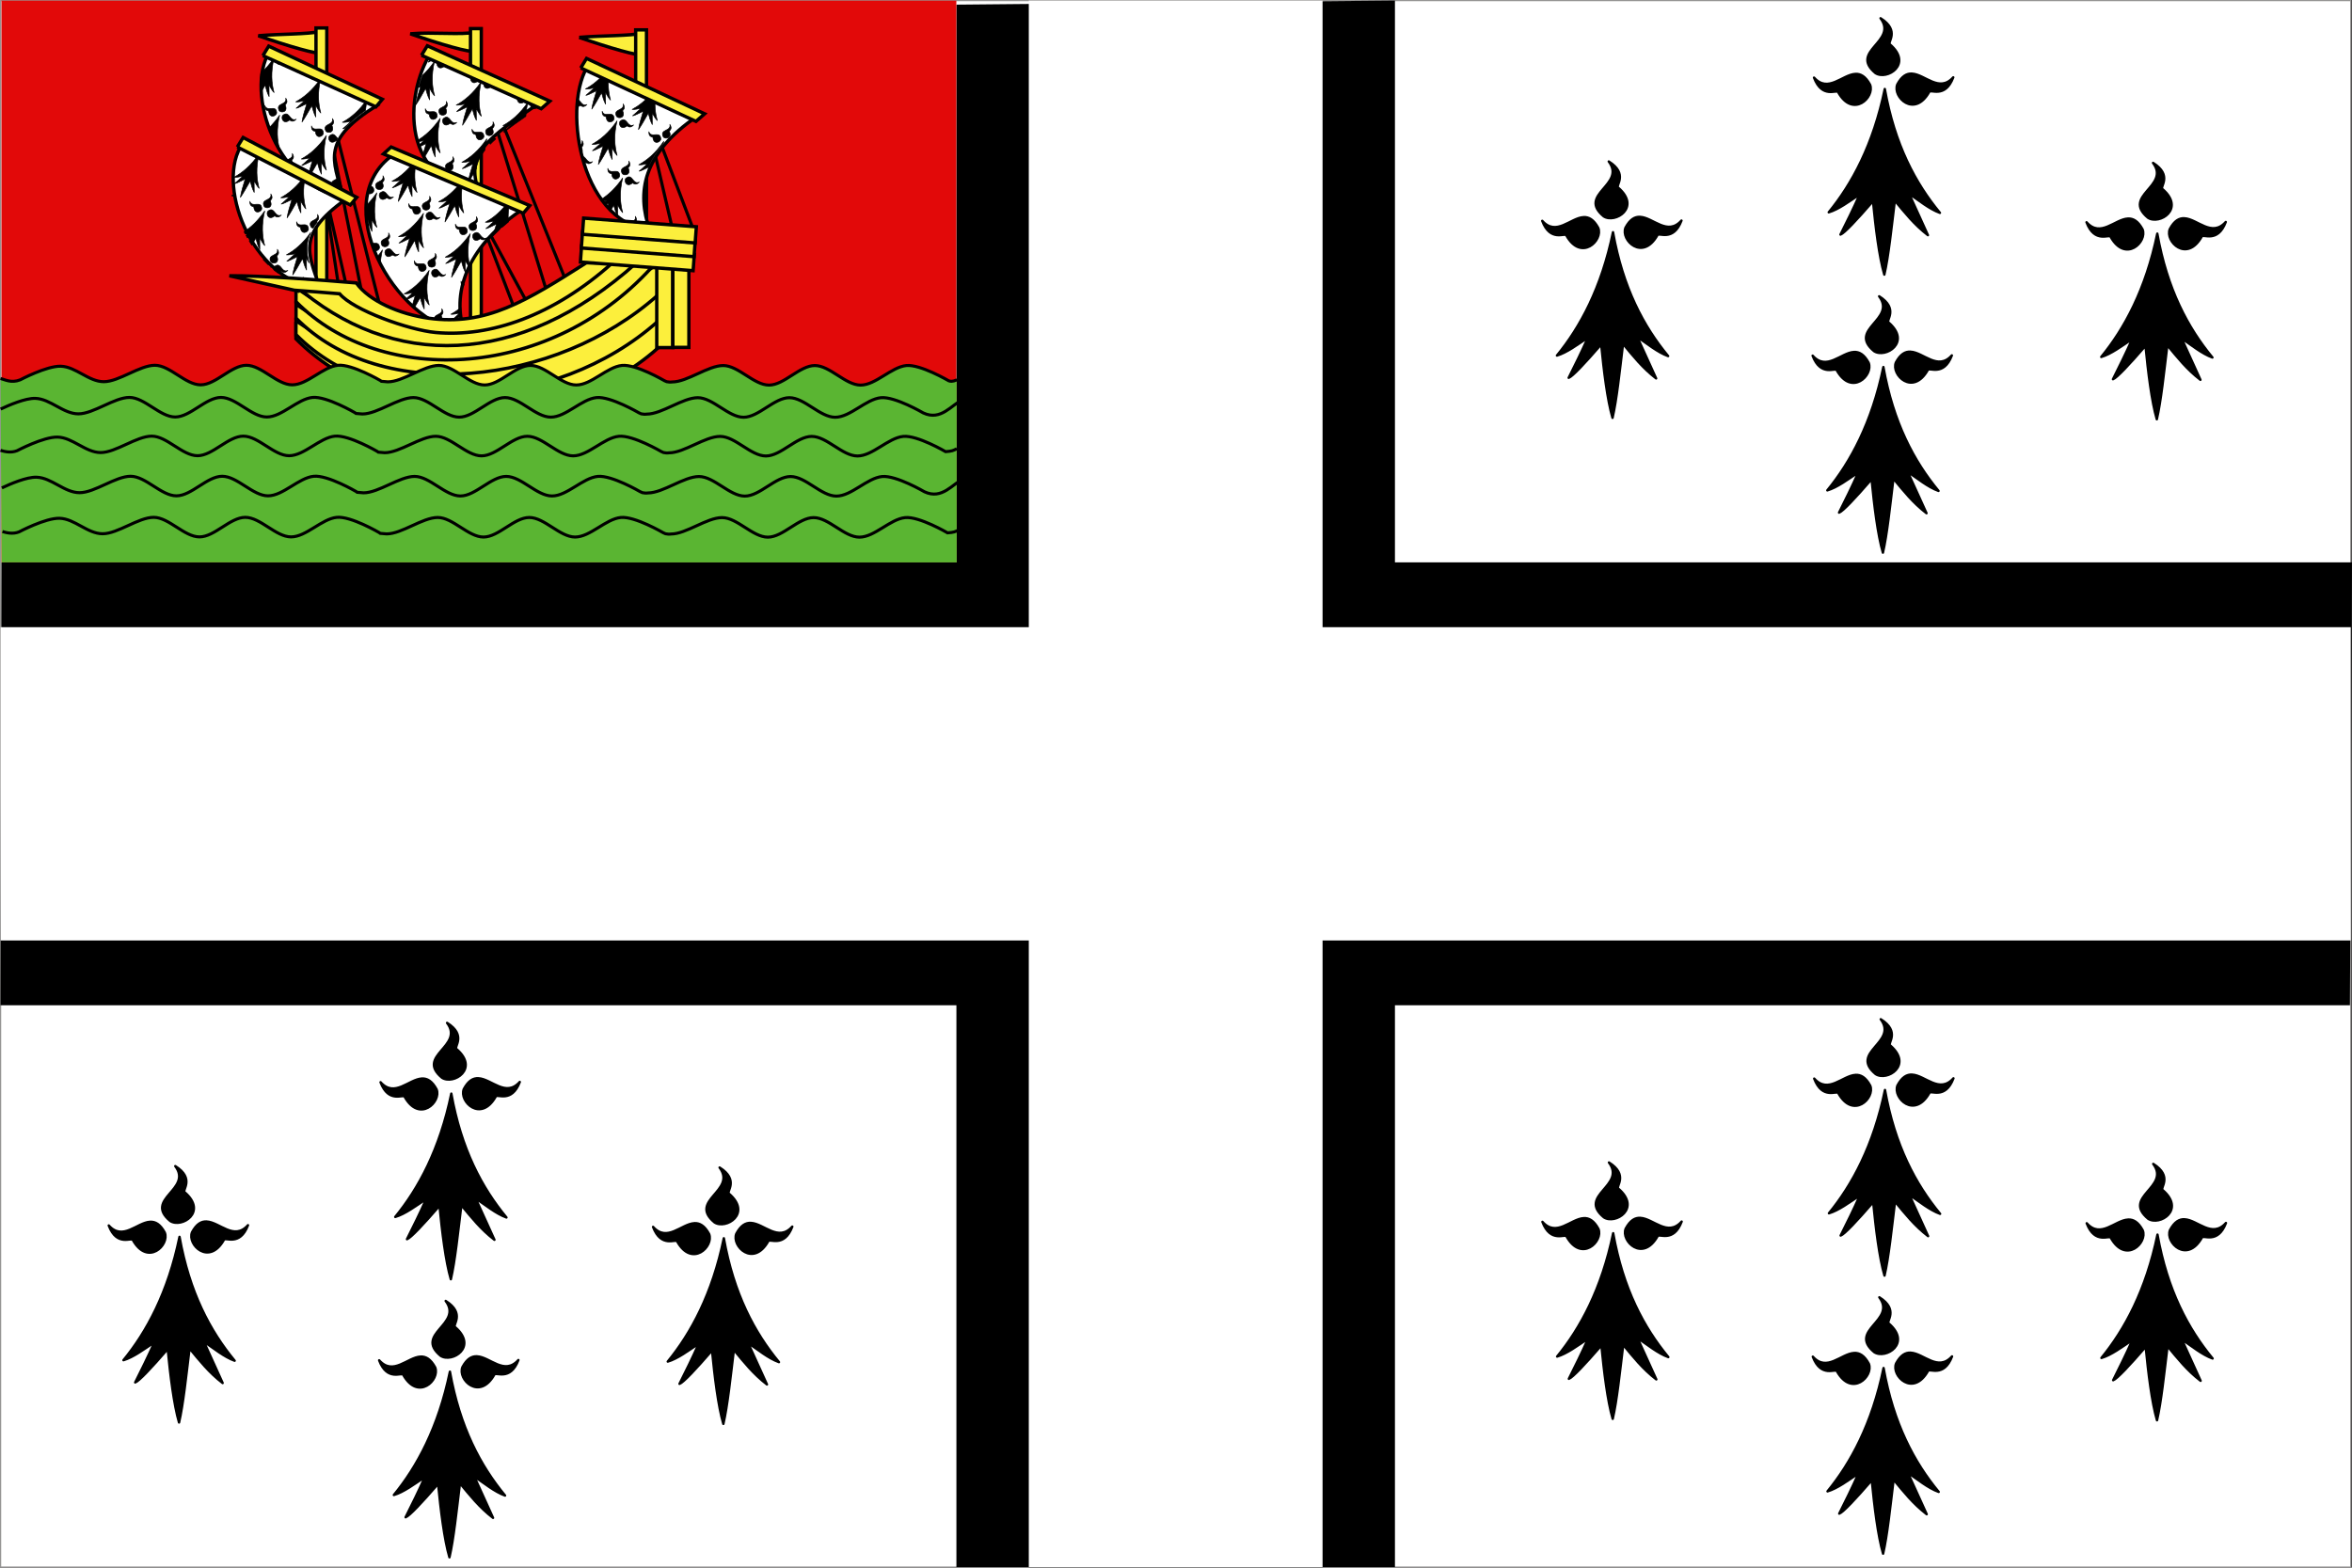 <?xml version="1.0" encoding="UTF-8" standalone="no"?>
<!-- Creator: CorelDRAW -->

<svg
   xmlns:dc="http://purl.org/dc/elements/1.1/"
   xmlns:cc="http://creativecommons.org/ns#"
   xmlns:rdf="http://www.w3.org/1999/02/22-rdf-syntax-ns#"
   xmlns:svg="http://www.w3.org/2000/svg"
   xmlns="http://www.w3.org/2000/svg"
   xmlns:sodipodi="http://sodipodi.sourceforge.net/DTD/sodipodi-0.dtd"
   xmlns:inkscape="http://www.inkscape.org/namespaces/inkscape"
   xml:space="preserve"
   width="150.117mm"
   height="100.076mm"
   style="shape-rendering:geometricPrecision; text-rendering:geometricPrecision; image-rendering:optimizeQuality; fill-rule:evenodd; clip-rule:evenodd"
   viewBox="0 0 150.087 100.056"
   id="svg2"
   version="1.1"
   inkscape:version="0.91 r13725"
   sodipodi:docname="Drapeau de Nantes.svg"><rect x="0" y="0" width="150.087" height="100.056" fill="#333333" stroke="none"/><sodipodi:namedview
   pagecolor="#ffffff"
   bordercolor="#666666"
   borderopacity="1"
   objecttolerance="10"
   gridtolerance="10"
   guidetolerance="10"
   inkscape:pageopacity="0"
   inkscape:pageshadow="2"
   inkscape:window-width="1366"
   inkscape:window-height="705"
   id="namedview762"
   showgrid="false"
   inkscape:zoom="0.55648444"
   inkscape:cx="2.5676322"
   inkscape:cy="224.00376"
   inkscape:window-x="-8"
   inkscape:window-y="-8"
   inkscape:window-maximized="1"
   inkscape:current-layer="svg2" />
 <defs
   id="defs4">
  <style
   type="text/css"
   id="style6">
   <![CDATA[
    .str0 {stroke:#969594;stroke-width:0.076}
    .fil8 {fill:none}
    .fil7 {fill:#00923F}
    .fil0 {fill:white}
    .fil6 {fill:black}
    .fil2 {fill:#E20909}
    .fil5 {fill:white}
    .fil4 {fill:#E2AA11}
    .fil1 {fill:#1E1B1A}
    .fil3 {fill:black;fill-rule:nonzero}
   ]]>
  </style>
    <clipPath
   id="id0">
     <path
   d="M0.038 0.038l60.993 0 0 35.855 -60.993 0 0 -35.855z"
   id="path9" />
    </clipPath>
 
  
  
 
   
   
   
   
   
   
   
   
   
  </defs>
 <polygon
   id="_98582528"
   class="fil0 str0"
   points="0.038,100.018 150.008,100.018 150.008,0.038 0.038,0.038 "
   style="fill:#ffffff;stroke:#969594;stroke-width:0.076" /><polygon
   id="_94555384"
   class="fil1"
   points="89.015,35.894 89.015,0.034 61.031,0.296 61.031,35.894 0.09,35.894 0.031,64.162 61.031,64.162 61.031,100.021 89.015,100.021 89.015,64.162 149.956,64.162 150.087,35.894 "
   style="fill:#000000;fill-opacity:1" /><polygon
   id="_57685552"
   class="fil0"
   points="150.008,40.03 84.396,40.03 84.396,0.038 65.65,0.038 65.65,40.03 0.038,40.03 0.038,60.026 65.65,60.026 65.65,100.018 84.396,100.018 84.396,60.026 150.008,60.026 "
   style="fill:#ffffff" /><polygon
   id="_99508960"
   class="fil2"
   points="61.031,0.038 61.031,35.894 0.038,35.894 0.038,0.038 "
   style="fill:#e20909;fill-opacity:1"
   transform="matrix(0.999,0,0,1,0.056,0)" /><polygon
   class="fil8"
   points="0.038,0.038 61.031,0.038 61.031,35.894 0.038,35.894 "
   id="polygon436"
   style="fill:none" />
<path
   inkscape:connector-curvature="0"
   d="m 102.659,10.307 c 1.125,1.49 -2.022,2.089 -0.326,3.5 0.724,0.479 2.407,-0.56 0.922,-1.834 -0.192,-0.109 0.676,-0.867 -0.596,-1.666 z m 1.997,3.535 c -0.325,-0.016 -0.636,0.146 -0.928,0.687 -0.321,0.794 1.086,2.172 2.036,0.48 0.067,-0.206 1.012,0.454 1.534,-0.931 -0.895,1.004 -1.811,-0.196 -2.642,-0.235 z m -3.6,0.019 c -0.831,0.04 -1.747,1.239 -2.642,0.235 0.522,1.386 1.47,0.722 1.538,0.928 0.95,1.692 2.357,0.317 2.036,-0.477 -0.293,-0.541 -0.607,-0.702 -0.932,-0.687 z m 1.873,0.96 c -0.732,3.55 -2.095,6.064 -3.577,7.871 0.616,-0.18 1.308,-0.696 1.977,-1.144 -0.409,0.931 -0.819,1.744 -1.228,2.565 0.244,-0.088 1.022,-0.917 2.075,-2.133 0.165,1.672 0.39,3.555 0.723,4.689 0.266,-1.132 0.46,-3.006 0.671,-4.727 0.635,0.769 1.252,1.549 2.111,2.209 l -1.205,-2.648 c 0.623,0.425 1.31,0.987 1.971,1.224 -1.567,-1.897 -2.886,-4.355 -3.518,-7.906 z"
   style="display:inline;fill:#000000;fill-opacity:1;fill-rule:evenodd;stroke:#000000;stroke-width:0.154;stroke-linecap:round;stroke-linejoin:round;stroke-miterlimit:4;stroke-opacity:1"
   id="path3039"
   sodipodi:nodetypes="cccccccccscccsccccccccccc" /><path
   inkscape:connector-curvature="0"
   d="m 119.913,18.912 c 1.125,1.49 -2.022,2.089 -0.326,3.5 0.724,0.479 2.407,-0.56 0.922,-1.834 -0.192,-0.109 0.676,-0.867 -0.596,-1.666 z m 1.997,3.535 c -0.325,-0.016 -0.636,0.146 -0.928,0.687 -0.321,0.794 1.086,2.172 2.036,0.48 0.067,-0.206 1.012,0.454 1.534,-0.931 -0.895,1.004 -1.811,-0.196 -2.642,-0.235 z m -3.6,0.019 c -0.831,0.04 -1.747,1.239 -2.642,0.235 0.522,1.386 1.47,0.722 1.538,0.928 0.95,1.692 2.357,0.317 2.036,-0.477 -0.293,-0.541 -0.607,-0.702 -0.932,-0.687 z m 1.873,0.96 c -0.732,3.55 -2.095,6.064 -3.577,7.871 0.616,-0.18 1.308,-0.696 1.977,-1.144 -0.409,0.931 -0.819,1.744 -1.228,2.565 0.244,-0.088 1.022,-0.917 2.075,-2.133 0.165,1.672 0.39,3.555 0.723,4.689 0.266,-1.132 0.46,-3.006 0.671,-4.727 0.635,0.769 1.252,1.549 2.111,2.209 l -1.205,-2.648 c 0.623,0.425 1.31,0.987 1.971,1.224 -1.567,-1.897 -2.886,-4.355 -3.518,-7.906 z"
   style="clip-rule:evenodd;display:inline;fill:#000000;fill-opacity:1;fill-rule:evenodd;stroke:#000000;stroke-width:0.154;stroke-linecap:round;stroke-linejoin:round;stroke-miterlimit:4;stroke-opacity:1;image-rendering:optimizeQuality;shape-rendering:geometricPrecision;text-rendering:geometricPrecision"
   id="path3039-2"
   sodipodi:nodetypes="cccccccccscccsccccccccccc" /><path
   inkscape:connector-curvature="0"
   d="m 120.003,1.165 c 1.125,1.49 -2.022,2.089 -0.326,3.5 0.724,0.479 2.407,-0.56 0.922,-1.834 -0.192,-0.109 0.676,-0.867 -0.596,-1.666 z m 1.997,3.535 c -0.325,-0.016 -0.636,0.146 -0.928,0.687 -0.321,0.794 1.086,2.172 2.036,0.48 0.067,-0.206 1.012,0.454 1.534,-0.931 -0.895,1.004 -1.811,-0.196 -2.642,-0.235 z m -3.6,0.019 c -0.831,0.04 -1.747,1.239 -2.642,0.235 0.522,1.386 1.47,0.722 1.538,0.928 0.95,1.692 2.357,0.317 2.036,-0.477 -0.293,-0.541 -0.607,-0.702 -0.932,-0.687 z m 1.873,0.96 c -0.732,3.55 -2.095,6.064 -3.577,7.871 0.616,-0.18 1.308,-0.696 1.977,-1.144 -0.409,0.931 -0.819,1.744 -1.228,2.565 0.244,-0.088 1.022,-0.917 2.075,-2.133 0.165,1.672 0.39,3.555 0.723,4.689 0.266,-1.132 0.46,-3.006 0.671,-4.727 0.635,0.769 1.252,1.549 2.111,2.209 l -1.205,-2.648 c 0.623,0.425 1.31,0.987 1.971,1.224 -1.567,-1.897 -2.886,-4.355 -3.518,-7.906 z"
   style="clip-rule:evenodd;display:inline;fill:#000000;fill-opacity:1;fill-rule:evenodd;stroke:#000000;stroke-width:0.154;stroke-linecap:round;stroke-linejoin:round;stroke-miterlimit:4;stroke-opacity:1;image-rendering:optimizeQuality;shape-rendering:geometricPrecision;text-rendering:geometricPrecision"
   id="path3039-4"
   sodipodi:nodetypes="cccccccccscccsccccccccccc" /><path
   inkscape:connector-curvature="0"
   d="m 137.392,10.397 c 1.125,1.49 -2.022,2.089 -0.326,3.5 0.724,0.479 2.407,-0.56 0.922,-1.834 -0.192,-0.109 0.676,-0.867 -0.596,-1.666 z m 1.997,3.535 c -0.325,-0.016 -0.636,0.146 -0.928,0.687 -0.321,0.794 1.086,2.172 2.036,0.48 0.067,-0.206 1.012,0.454 1.534,-0.931 -0.895,1.004 -1.811,-0.196 -2.642,-0.235 z m -3.6,0.019 c -0.831,0.04 -1.747,1.239 -2.642,0.235 0.522,1.386 1.47,0.722 1.538,0.928 0.95,1.692 2.357,0.317 2.036,-0.477 -0.293,-0.541 -0.607,-0.702 -0.932,-0.687 z m 1.873,0.96 c -0.732,3.55 -2.095,6.064 -3.577,7.871 0.616,-0.18 1.308,-0.696 1.977,-1.144 -0.409,0.931 -0.819,1.744 -1.228,2.565 0.244,-0.088 1.022,-0.917 2.075,-2.133 0.165,1.672 0.39,3.555 0.723,4.689 0.266,-1.132 0.46,-3.006 0.671,-4.727 0.635,0.769 1.252,1.549 2.111,2.209 l -1.205,-2.648 c 0.623,0.425 1.31,0.987 1.971,1.224 -1.567,-1.897 -2.886,-4.355 -3.518,-7.906 z"
   style="clip-rule:evenodd;display:inline;fill:#000000;fill-opacity:1;fill-rule:evenodd;stroke:#000000;stroke-width:0.154;stroke-linecap:round;stroke-linejoin:round;stroke-miterlimit:4;stroke-opacity:1;image-rendering:optimizeQuality;shape-rendering:geometricPrecision;text-rendering:geometricPrecision"
   id="path3039-3"
   sodipodi:nodetypes="cccccccccscccsccccccccccc" /><path
   inkscape:connector-curvature="0"
   d="m 102.671,74.196 c 1.125,1.49 -2.022,2.089 -0.326,3.5 0.724,0.479 2.407,-0.56 0.922,-1.834 -0.192,-0.109 0.676,-0.867 -0.596,-1.666 z m 1.997,3.535 c -0.325,-0.016 -0.636,0.146 -0.928,0.687 -0.321,0.794 1.086,2.172 2.036,0.48 0.067,-0.206 1.012,0.454 1.534,-0.931 -0.895,1.004 -1.811,-0.196 -2.642,-0.235 z m -3.6,0.019 c -0.831,0.04 -1.747,1.239 -2.642,0.235 0.522,1.386 1.47,0.722 1.538,0.928 0.95,1.692 2.357,0.317 2.036,-0.477 -0.293,-0.541 -0.607,-0.702 -0.932,-0.687 z m 1.873,0.96 c -0.732,3.55 -2.095,6.064 -3.577,7.871 0.616,-0.18 1.308,-0.696 1.977,-1.144 -0.409,0.931 -0.819,1.744 -1.228,2.565 0.244,-0.088 1.022,-0.917 2.075,-2.133 0.165,1.672 0.39,3.555 0.723,4.689 0.266,-1.132 0.46,-3.006 0.671,-4.727 0.635,0.769 1.252,1.549 2.111,2.209 l -1.205,-2.648 c 0.623,0.425 1.31,0.987 1.971,1.224 -1.567,-1.897 -2.886,-4.355 -3.518,-7.906 z"
   style="clip-rule:evenodd;display:inline;fill:#000000;fill-opacity:1;fill-rule:evenodd;stroke:#000000;stroke-width:0.154;stroke-linecap:round;stroke-linejoin:round;stroke-miterlimit:4;stroke-opacity:1;image-rendering:optimizeQuality;shape-rendering:geometricPrecision;text-rendering:geometricPrecision"
   id="path3039-8"
   sodipodi:nodetypes="cccccccccscccsccccccccccc" /><path
   inkscape:connector-curvature="0"
   d="m 119.925,82.801 c 1.125,1.49 -2.022,2.089 -0.326,3.5 0.724,0.479 2.407,-0.56 0.922,-1.834 -0.192,-0.109 0.676,-0.867 -0.596,-1.666 z m 1.997,3.535 c -0.325,-0.016 -0.636,0.146 -0.928,0.687 -0.321,0.794 1.086,2.172 2.036,0.48 0.067,-0.206 1.012,0.454 1.534,-0.931 -0.895,1.004 -1.811,-0.196 -2.642,-0.235 z m -3.6,0.019 c -0.831,0.04 -1.747,1.239 -2.642,0.235 0.522,1.386 1.47,0.722 1.538,0.928 0.95,1.692 2.357,0.317 2.036,-0.477 -0.293,-0.541 -0.607,-0.702 -0.932,-0.687 z m 1.873,0.96 c -0.732,3.55 -2.095,6.064 -3.577,7.871 0.616,-0.18 1.308,-0.696 1.977,-1.144 -0.409,0.931 -0.819,1.744 -1.228,2.565 0.244,-0.088 1.022,-0.917 2.075,-2.133 0.165,1.672 0.39,3.555 0.723,4.689 0.266,-1.132 0.46,-3.006 0.671,-4.727 0.635,0.769 1.252,1.549 2.111,2.209 l -1.205,-2.648 c 0.623,0.425 1.31,0.987 1.971,1.224 -1.567,-1.897 -2.886,-4.355 -3.518,-7.906 z"
   style="clip-rule:evenodd;display:inline;fill:#000000;fill-opacity:1;fill-rule:evenodd;stroke:#000000;stroke-width:0.154;stroke-linecap:round;stroke-linejoin:round;stroke-miterlimit:4;stroke-opacity:1;image-rendering:optimizeQuality;shape-rendering:geometricPrecision;text-rendering:geometricPrecision"
   id="path3039-2-6"
   sodipodi:nodetypes="cccccccccscccsccccccccccc" /><path
   inkscape:connector-curvature="0"
   d="m 120.015,65.053 c 1.125,1.49 -2.022,2.089 -0.326,3.5 0.724,0.479 2.407,-0.56 0.922,-1.834 -0.192,-0.109 0.676,-0.867 -0.596,-1.666 z m 1.997,3.535 c -0.325,-0.016 -0.636,0.146 -0.928,0.687 -0.321,0.794 1.086,2.172 2.036,0.48 0.067,-0.206 1.012,0.454 1.534,-0.931 -0.895,1.004 -1.811,-0.196 -2.642,-0.235 z m -3.6,0.019 c -0.831,0.04 -1.747,1.239 -2.642,0.235 0.522,1.386 1.47,0.722 1.538,0.928 0.95,1.692 2.357,0.317 2.036,-0.477 -0.293,-0.541 -0.607,-0.702 -0.932,-0.687 z m 1.873,0.96 c -0.732,3.55 -2.095,6.064 -3.577,7.871 0.616,-0.18 1.308,-0.696 1.977,-1.144 -0.409,0.931 -0.819,1.744 -1.228,2.565 0.244,-0.088 1.022,-0.917 2.075,-2.133 0.165,1.672 0.39,3.555 0.723,4.689 0.266,-1.132 0.46,-3.006 0.671,-4.727 0.635,0.769 1.252,1.549 2.111,2.209 l -1.205,-2.648 c 0.623,0.425 1.31,0.987 1.971,1.224 -1.567,-1.897 -2.886,-4.355 -3.518,-7.906 z"
   style="clip-rule:evenodd;display:inline;fill:#000000;fill-opacity:1;fill-rule:evenodd;stroke:#000000;stroke-width:0.154;stroke-linecap:round;stroke-linejoin:round;stroke-miterlimit:4;stroke-opacity:1;image-rendering:optimizeQuality;shape-rendering:geometricPrecision;text-rendering:geometricPrecision"
   id="path3039-4-1"
   sodipodi:nodetypes="cccccccccscccsccccccccccc" /><path
   inkscape:connector-curvature="0"
   d="m 137.404,74.286 c 1.125,1.49 -2.022,2.089 -0.326,3.5 0.724,0.479 2.407,-0.56 0.922,-1.834 -0.192,-0.109 0.676,-0.867 -0.596,-1.666 z m 1.997,3.535 c -0.325,-0.016 -0.636,0.146 -0.928,0.687 -0.321,0.794 1.086,2.172 2.036,0.48 0.067,-0.206 1.012,0.454 1.534,-0.931 -0.895,1.004 -1.811,-0.196 -2.642,-0.235 z m -3.6,0.019 c -0.831,0.04 -1.747,1.239 -2.642,0.235 0.522,1.386 1.47,0.722 1.538,0.928 0.95,1.692 2.357,0.317 2.036,-0.477 -0.293,-0.541 -0.607,-0.702 -0.932,-0.687 z m 1.873,0.96 c -0.732,3.55 -2.095,6.064 -3.577,7.871 0.616,-0.18 1.308,-0.696 1.977,-1.144 -0.409,0.931 -0.819,1.744 -1.228,2.565 0.244,-0.088 1.022,-0.917 2.075,-2.133 0.165,1.672 0.39,3.555 0.723,4.689 0.266,-1.132 0.46,-3.006 0.671,-4.727 0.635,0.769 1.252,1.549 2.111,2.209 l -1.205,-2.648 c 0.623,0.425 1.31,0.987 1.971,1.224 -1.567,-1.897 -2.886,-4.355 -3.518,-7.906 z"
   style="clip-rule:evenodd;display:inline;fill:#000000;fill-opacity:1;fill-rule:evenodd;stroke:#000000;stroke-width:0.154;stroke-linecap:round;stroke-linejoin:round;stroke-miterlimit:4;stroke-opacity:1;image-rendering:optimizeQuality;shape-rendering:geometricPrecision;text-rendering:geometricPrecision"
   id="path3039-3-7"
   sodipodi:nodetypes="cccccccccscccsccccccccccc" /><path
   inkscape:connector-curvature="0"
   d="m 11.185,74.428 c 1.125,1.49 -2.022,2.089 -0.326,3.5 0.724,0.479 2.407,-0.56 0.922,-1.834 -0.192,-0.109 0.676,-0.867 -0.596,-1.666 z m 1.997,3.535 c -0.325,-0.016 -0.636,0.146 -0.928,0.687 -0.321,0.794 1.086,2.172 2.036,0.48 0.067,-0.206 1.012,0.454 1.534,-0.931 -0.895,1.004 -1.811,-0.196 -2.642,-0.235 z M 9.582,77.982 c -0.831,0.04 -1.747,1.239 -2.642,0.235 0.522,1.386 1.47,0.722 1.538,0.928 0.95,1.692 2.357,0.317 2.036,-0.477 C 10.221,78.128 9.907,77.966 9.582,77.982 Z m 1.873,0.96 c -0.732,3.55 -2.095,6.064 -3.577,7.871 0.616,-0.18 1.308,-0.696 1.977,-1.144 -0.409,0.931 -0.819,1.744 -1.228,2.565 0.244,-0.088 1.022,-0.917 2.075,-2.133 0.165,1.672 0.39,3.555 0.723,4.689 0.266,-1.132 0.46,-3.006 0.671,-4.727 0.635,0.769 1.252,1.549 2.111,2.209 L 13.003,85.624 c 0.623,0.425 1.31,0.987 1.971,1.224 -1.567,-1.897 -2.886,-4.355 -3.518,-7.906 z"
   style="clip-rule:evenodd;display:inline;fill:#000000;fill-opacity:1;fill-rule:evenodd;stroke:#000000;stroke-width:0.154;stroke-linecap:round;stroke-linejoin:round;stroke-miterlimit:4;stroke-opacity:1;image-rendering:optimizeQuality;shape-rendering:geometricPrecision;text-rendering:geometricPrecision"
   id="path3039-1"
   sodipodi:nodetypes="cccccccccscccsccccccccccc" /><path
   inkscape:connector-curvature="0"
   d="m 28.44,83.033 c 1.125,1.49 -2.022,2.089 -0.326,3.5 0.724,0.479 2.407,-0.56 0.922,-1.834 -0.192,-0.109 0.676,-0.867 -0.596,-1.666 z m 1.997,3.535 c -0.325,-0.016 -0.636,0.146 -0.928,0.687 -0.321,0.794 1.086,2.172 2.036,0.48 0.067,-0.206 1.012,0.454 1.534,-0.931 -0.895,1.004 -1.811,-0.196 -2.642,-0.235 z m -3.6,0.019 c -0.831,0.04 -1.747,1.239 -2.642,0.235 0.522,1.386 1.47,0.722 1.538,0.928 0.95,1.692 2.357,0.317 2.036,-0.477 -0.293,-0.541 -0.607,-0.702 -0.932,-0.687 z m 1.873,0.96 c -0.732,3.55 -2.095,6.064 -3.577,7.871 0.616,-0.18 1.308,-0.696 1.977,-1.144 -0.409,0.931 -0.819,1.744 -1.228,2.565 0.244,-0.088 1.022,-0.917 2.075,-2.133 0.165,1.672 0.39,3.555 0.723,4.689 0.266,-1.132 0.46,-3.006 0.671,-4.727 0.635,0.769 1.252,1.549 2.111,2.209 l -1.205,-2.648 c 0.623,0.425 1.31,0.987 1.971,1.224 -1.567,-1.897 -2.886,-4.355 -3.518,-7.906 z"
   style="clip-rule:evenodd;display:inline;fill:#000000;fill-opacity:1;fill-rule:evenodd;stroke:#000000;stroke-width:0.154;stroke-linecap:round;stroke-linejoin:round;stroke-miterlimit:4;stroke-opacity:1;image-rendering:optimizeQuality;shape-rendering:geometricPrecision;text-rendering:geometricPrecision"
   id="path3039-2-5"
   sodipodi:nodetypes="cccccccccscccsccccccccccc" /><path
   inkscape:connector-curvature="0"
   d="m 28.529,65.285 c 1.125,1.49 -2.022,2.089 -0.326,3.5 0.724,0.479 2.407,-0.56 0.922,-1.834 -0.192,-0.109 0.676,-0.867 -0.596,-1.666 z m 1.997,3.535 c -0.325,-0.016 -0.636,0.146 -0.928,0.687 -0.321,0.794 1.086,2.172 2.036,0.48 0.067,-0.206 1.012,0.454 1.534,-0.931 -0.895,1.004 -1.811,-0.196 -2.642,-0.235 z m -3.6,0.019 c -0.831,0.04 -1.747,1.239 -2.642,0.235 0.522,1.386 1.47,0.722 1.538,0.928 0.95,1.692 2.357,0.317 2.036,-0.477 -0.293,-0.541 -0.607,-0.702 -0.932,-0.687 z m 1.873,0.96 c -0.732,3.55 -2.095,6.064 -3.577,7.871 0.616,-0.18 1.308,-0.696 1.977,-1.144 -0.409,0.931 -0.819,1.744 -1.228,2.565 0.244,-0.088 1.022,-0.917 2.075,-2.133 0.165,1.672 0.39,3.555 0.723,4.689 0.266,-1.132 0.46,-3.006 0.671,-4.727 0.635,0.769 1.252,1.549 2.111,2.209 l -1.205,-2.648 c 0.623,0.425 1.31,0.987 1.971,1.224 -1.567,-1.897 -2.886,-4.355 -3.518,-7.906 z"
   style="clip-rule:evenodd;display:inline;fill:#000000;fill-opacity:1;fill-rule:evenodd;stroke:#000000;stroke-width:0.154;stroke-linecap:round;stroke-linejoin:round;stroke-miterlimit:4;stroke-opacity:1;image-rendering:optimizeQuality;shape-rendering:geometricPrecision;text-rendering:geometricPrecision"
   id="path3039-4-9"
   sodipodi:nodetypes="cccccccccscccsccccccccccc" /><path
   inkscape:connector-curvature="0"
   d="m 45.919,74.518 c 1.125,1.49 -2.022,2.089 -0.326,3.5 0.724,0.479 2.407,-0.56 0.922,-1.834 -0.192,-0.109 0.676,-0.867 -0.596,-1.666 z m 1.997,3.535 c -0.325,-0.016 -0.636,0.146 -0.928,0.687 -0.321,0.794 1.086,2.172 2.036,0.48 0.067,-0.206 1.012,0.454 1.534,-0.931 -0.895,1.004 -1.811,-0.196 -2.642,-0.235 z m -3.6,0.019 c -0.831,0.04 -1.747,1.239 -2.642,0.235 0.522,1.386 1.47,0.722 1.538,0.928 0.95,1.692 2.357,0.317 2.036,-0.477 -0.293,-0.541 -0.607,-0.702 -0.932,-0.687 z m 1.873,0.96 c -0.732,3.55 -2.095,6.064 -3.577,7.871 0.616,-0.18 1.308,-0.696 1.977,-1.144 -0.409,0.931 -0.819,1.744 -1.228,2.565 0.244,-0.088 1.022,-0.917 2.075,-2.133 0.165,1.672 0.39,3.555 0.723,4.689 0.266,-1.132 0.46,-3.006 0.671,-4.727 0.635,0.769 1.252,1.549 2.111,2.209 L 47.736,85.714 c 0.623,0.425 1.31,0.987 1.971,1.224 -1.567,-1.897 -2.886,-4.355 -3.518,-7.906 z"
   style="clip-rule:evenodd;display:inline;fill:#000000;fill-opacity:1;fill-rule:evenodd;stroke:#000000;stroke-width:0.154;stroke-linecap:round;stroke-linejoin:round;stroke-miterlimit:4;stroke-opacity:1;image-rendering:optimizeQuality;shape-rendering:geometricPrecision;text-rendering:geometricPrecision"
   id="path3039-3-3"
   sodipodi:nodetypes="cccccccccscccsccccccccccc" /><g
   style="display:inline"
   id="g3263"
   transform="matrix(0.071,0,0,0.072,-9.6,-37.263)"><g
     transform="translate(256.105,343.255)"
     id="g3250"><path
       id="path2265-8"
       style="fill:none;fill-rule:evenodd;stroke:#000000;stroke-width:2.8;stroke-linecap:butt;stroke-linejoin:miter;stroke-miterlimit:4;stroke-dasharray:none;stroke-opacity:1"
       d="m 315.873,247.302 c 76.19,186.508 76.19,186.508 76.19,186.508"
       inkscape:connector-curvature="0" /><path
       id="path2267"
       style="fill:none;fill-rule:evenodd;stroke:#000000;stroke-width:2.8;stroke-linecap:butt;stroke-linejoin:miter;stroke-miterlimit:4;stroke-dasharray:none;stroke-opacity:1"
       d="m 319.841,270.317 c 53.968,173.016 53.968,173.016 53.968,173.016"
       inkscape:connector-curvature="0" /><path
       id="path2269-4"
       style="fill:none;fill-rule:evenodd;stroke:#000000;stroke-width:2.8;stroke-linecap:butt;stroke-linejoin:miter;stroke-miterlimit:4;stroke-dasharray:none;stroke-opacity:1"
       d="m 356.349,448.889 c 0,0 0,0 -49.206,-89.683 34.127,88.095 34.127,88.095 34.127,88.095"
       inkscape:connector-curvature="0" /><path
       id="path2271-7"
       style="fill:none;fill-rule:evenodd;stroke:#000000;stroke-width:2.8;stroke-linecap:butt;stroke-linejoin:miter;stroke-miterlimit:4;stroke-dasharray:none;stroke-opacity:1"
       d="m 501.587,375.873 c 0,0 0,0 -47.619,-123.81 29.365,124.603 29.365,124.603 29.365,124.603"
       inkscape:connector-curvature="0" /><path
       id="path2273-8"
       style="fill:none;fill-rule:evenodd;stroke:#000000;stroke-width:2.8;stroke-linecap:butt;stroke-linejoin:miter;stroke-miterlimit:4;stroke-dasharray:none;stroke-opacity:1"
       d="m 169.048,243.333 c 53.175,208.73 53.175,208.73 53.175,208.73"
       inkscape:connector-curvature="0" /><path
       id="path2275-6"
       style="fill:none;fill-rule:evenodd;stroke:#000000;stroke-width:2.8;stroke-linecap:butt;stroke-linejoin:miter;stroke-miterlimit:4;stroke-dasharray:none;stroke-opacity:1"
       d="m 165.873,244.127 c 40.476,200 40.476,200 40.476,200"
       inkscape:connector-curvature="0" /><path
       id="path2277-8"
       style="fill:none;fill-rule:evenodd;stroke:#000000;stroke-width:2.8;stroke-linecap:butt;stroke-linejoin:miter;stroke-miterlimit:4;stroke-dasharray:none;stroke-opacity:1"
       d="m 191.27,431.429 c 0,0 0,0 -22.222,-96.825 14.286,92.857 14.286,92.857 14.286,92.857"
       inkscape:connector-curvature="0" /></g><g
     id="g2950"
     transform="translate(392.613,1016.271)"><path
       id="path2952"
       style="fill:#fcef3c;fill-opacity:1;fill-rule:evenodd;stroke:#000000;stroke-width:3;stroke-linecap:butt;stroke-linejoin:miter;stroke-miterlimit:4;stroke-dasharray:none;stroke-opacity:1"
       d="m -25.232,-467.04 c 21.125,-1.766 43.037,-1.139 56.432,-3.835 3.323,1.607 1.782,15.815 1.183,18.957 -2.254,2.442 -32.49,-6.459 -57.615,-15.122 z"
       inkscape:connector-curvature="0" /><path
       id="path2954"
       style="display:inline;fill:#fcef3c;fill-opacity:1;fill-rule:evenodd;stroke:#000000;stroke-width:3;stroke-linecap:butt;stroke-linejoin:miter;stroke-miterlimit:4;stroke-dasharray:none;stroke-opacity:1"
       d="m 26.592,-473.939 0,260.724 9.713,0 0,-260.724 -9.713,0 z"
       inkscape:connector-curvature="0" /><g
       id="g2956"
       transform="translate(-633.333,371.429)"><path
         id="path2958"
         style="display:inline;fill:#ffffff;fill-opacity:1;fill-rule:evenodd;stroke:#000000;stroke-width:3;stroke-linecap:butt;stroke-linejoin:miter;stroke-miterlimit:4;stroke-dasharray:none;stroke-opacity:1"
         d="m 593.891,-742.668 c -24.167,33.201 5.481,120.745 70.332,129.451 -12.192,-33.822 -22.006,-50.168 26.404,-82.988 l -96.736,-46.463 z"
         inkscape:connector-curvature="0" /><path
         id="path2960"
         style="fill:#000000;fill-opacity:1;fill-rule:evenodd;stroke:#000000;stroke-width:0.54;stroke-linecap:round;stroke-linejoin:round;stroke-miterlimit:4;stroke-opacity:1"
         d="m 595.496,-740.858 c 0.467,3.584 3.6,2.973 3.531,3.656 0.627,6.681 6.778,4.38 7.125,1.438 l -8.875,-4.25 c -0.076,-0.037 -0.145,-0.082 -0.219,-0.125 l -1.562,-0.719 z m 13.281,7.094 c -7.33,10.569 -15.209,16.864 -22.469,20.719 2.214,0.259 5.144,-0.458 7.906,-1 -2.614,2.472 -5.071,4.572 -7.531,6.688 0.902,0.048 4.559,-1.607 9.625,-4.125 -1.831,5.679 -3.776,12.126 -4.312,16.281 2.44,-3.326 5.687,-9.149 8.781,-14.469 0.937,3.382 1.821,6.761 3.625,10.094 l -0.094,-10.281 c 1.383,2.243 2.764,5.006 4.531,6.688 -2.311,-8.339 -3.052,-18.148 -0.062,-30.594 z m 2.625,0.531 c -1.537,2.431 1.017,7.945 6.125,3.969 0.375,-0.431 1.625,1.352 3.719,0.75 l -9.844,-4.719 z m 29.594,14.219 c 0.512,5.28 4.495,4.885 6.281,3.031 l -6.281,-3.031 z m 9.094,4.344 c -7.133,9.983 -14.748,16.047 -21.781,19.781 2.214,0.259 5.113,-0.458 7.875,-1 -2.614,2.472 -5.04,4.541 -7.5,6.656 0.902,0.048 4.528,-1.576 9.594,-4.094 -1.831,5.679 -3.776,12.126 -4.312,16.281 2.44,-3.326 5.718,-9.18 8.812,-14.5 0.937,3.382 1.789,6.792 3.594,10.125 l -0.094,-10.312 c 1.383,2.243 2.764,5.037 4.531,6.719 -2.237,-8.071 -2.977,-17.554 -0.312,-29.438 l -0.406,-0.219 z m 2.875,1.406 c 0.077,2.324 2.163,4.862 5.688,2.719 l -5.688,-2.719 z m 30.625,14.688 c 0.858,1.815 2.423,2.225 3.812,1.844 l -3.812,-1.844 z m -64.25,0.344 c 1.481,6.406 -9.41,4.038 -6,10.969 1.627,2.556 8.46,1.477 5.531,-4.719 -0.457,-0.619 3.389,-1.896 0.469,-6.25 z m -32.531,0.531 c -0.912,0.437 -1.698,0.552 -2.375,0.438 0.065,0.385 0.149,0.77 0.219,1.156 0.644,-0.254 1.364,-0.76 2.156,-1.594 z m 13.688,6 c -0.292,5.235 3.639,4.391 3.562,5.156 0.64,6.823 7.06,4.247 7.156,1.219 -0.601,-7.701 -8.726,-0.11 -10.719,-6.375 z m 19.125,7.469 c -0.787,-0.017 -1.715,0.343 -2.844,1.25 -2.14,2.146 0.405,8.553 5.812,4.344 0.505,-0.581 2.575,2.893 6.188,-0.906 -4.817,2.309 -5.745,-4.613 -9.156,-4.688 z m -5.781,1.094 c -6.019,8.678 -12.418,14.502 -18.531,18.438 0.319,0.627 0.637,1.253 0.969,1.875 0.991,-0.187 1.98,-0.368 2.969,-0.562 -0.739,0.699 -1.44,1.353 -2.156,2 0.004,0.008 -0.004,0.023 0,0.031 0.374,0.679 0.767,1.359 1.156,2.031 0.964,-0.461 1.977,-0.945 3.094,-1.5 -0.465,1.441 -0.952,2.916 -1.406,4.406 0.738,1.194 1.528,2.363 2.312,3.531 1.185,-2.029 2.402,-4.108 3.594,-6.156 0.937,3.382 1.789,6.792 3.594,10.125 l -0.094,-10.312 c 1.383,2.243 2.764,5.037 4.531,6.719 -2.311,-8.339 -3.021,-18.18 -0.031,-30.625 z m 47.469,3.062 c 1.481,6.406 -9.379,4.038 -5.969,10.969 0.407,0.639 1.146,1.026 1.969,1.188 1.08,-1.732 2.321,-3.491 3.781,-5.281 -0.08,-0.208 -0.145,-0.404 -0.25,-0.625 -0.457,-0.619 3.389,-1.896 0.469,-6.25 z m -18.844,6.5 c -0.292,5.235 3.639,4.391 3.562,5.156 0.64,6.823 7.06,4.279 7.156,1.25 -0.601,-7.701 -8.726,-0.141 -10.719,-6.406 z m 12.75,9.438 c -7.157,10.053 -14.814,16.126 -21.875,19.875 2.214,0.259 5.144,-0.458 7.906,-1 -2.614,2.472 -5.071,4.572 -7.531,6.688 0.902,0.048 4.528,-1.607 9.594,-4.125 -1.831,5.679 -3.776,12.126 -4.312,16.281 2.44,-3.326 5.718,-9.149 8.812,-14.469 0.937,3.382 1.821,6.761 3.625,10.094 l -0.125,-10.281 c 0.768,1.245 1.538,2.641 2.375,3.938 -2.49,-9.557 -2.786,-18.064 1.531,-27 z m -30,14.969 c 1.481,6.406 -9.379,4.038 -5.969,10.969 1.627,2.556 8.46,1.477 5.531,-4.719 -0.457,-0.619 3.358,-1.896 0.438,-6.25 z m -12.094,9.156 c -0.233,0.005 -0.448,0.017 -0.688,0.031 1.445,1.559 2.956,3.07 4.5,4.531 0.103,-0.259 0.148,-0.539 0.156,-0.812 -0.263,-3.369 -1.968,-3.791 -3.969,-3.75 z m 11.969,4.875 c -0.694,0.091 -1.497,0.463 -2.438,1.219 -0.702,0.704 -0.897,1.871 -0.656,2.969 1.175,0.96 2.401,1.851 3.625,2.75 0.83,-0.117 1.776,-0.512 2.844,-1.344 0.505,-0.581 2.575,2.862 6.188,-0.938 -5.002,2.398 -5.812,-5.149 -9.562,-4.656 z m -5.375,1.062 c -0.169,0.243 -0.331,0.48 -0.5,0.719 0.094,0.083 0.187,0.167 0.281,0.25 0.073,-0.323 0.14,-0.642 0.219,-0.969 z m 28.656,9.594 c -0.292,5.235 3.639,4.359 3.562,5.125 0.64,6.823 7.06,4.279 7.156,1.25 -0.601,-7.701 -8.726,-0.11 -10.719,-6.375 z m 12.781,9.281 c -0.381,0.538 -0.741,1.078 -1.125,1.594 0.373,0.059 0.75,0.134 1.125,0.188 0.079,-0.384 0.164,-0.767 0.25,-1.156 -0.08,-0.221 -0.17,-0.406 -0.25,-0.625 z"
         inkscape:connector-curvature="0" /></g><g
       id="g2962"
       transform="translate(-557.143,122.222)"><path
         id="path2964"
         style="display:inline;fill:#ffffff;fill-opacity:1;fill-rule:evenodd;stroke:#000000;stroke-width:3;stroke-linecap:butt;stroke-linejoin:miter;stroke-miterlimit:4;stroke-dasharray:none;stroke-opacity:1"
         d="m 544.2,-578.361 c -25.621,32.092 0.1,120.869 64.499,132.454 -10.674,-34.332 -19.751,-51.098 30.073,-81.73 l -94.572,-50.724 z"
         inkscape:connector-curvature="0" /><path
         id="path2966"
         style="fill:#000000;fill-opacity:1;fill-rule:evenodd;stroke:#000000;stroke-width:0.54;stroke-linecap:round;stroke-linejoin:round;stroke-miterlimit:4;stroke-opacity:1"
         d="m 546.333,-578.507 c -1.353,0.938 -2.102,2.223 -0.812,4.844 1.34,2.105 6.212,1.747 6.25,-1.906 l -5.438,-2.938 z m -6.031,3.031 c -1.053,1.84 -2.011,3.799 -2.812,5.875 2.056,2.219 5.833,0.191 5.906,-2.125 -0.224,-2.869 -1.486,-3.617 -3.094,-3.75 z m 11.469,4.844 c -0.787,-0.017 -1.684,0.343 -2.812,1.25 -2.14,2.146 0.374,8.553 5.781,4.344 0.505,-0.581 2.606,2.893 6.219,-0.906 -4.817,2.309 -5.776,-4.613 -9.188,-4.688 z m -5.75,1.094 c -3.837,5.533 -7.841,9.884 -11.812,13.344 -0.722,5.585 -0.782,11.559 -0.25,17.75 1.335,-2.271 2.71,-4.674 4.062,-7 0.937,3.382 1.789,6.792 3.594,10.125 l -0.094,-10.312 c 1.383,2.243 2.764,5.037 4.531,6.719 -2.311,-8.339 -3.021,-18.18 -0.031,-30.625 z m 20.5,1.875 c -0.555,2.161 -1.008,4.144 -1.219,5.781 0.927,-1.264 1.983,-2.958 3.094,-4.781 l -1.875,-1 z m 8.125,7.688 c -0.292,5.235 3.639,4.391 3.562,5.156 0.64,6.823 7.06,4.279 7.156,1.25 -0.601,-7.701 -8.726,-0.141 -10.719,-6.406 z m 12.406,3.312 c 0.107,0.348 0.267,0.716 0.469,1.125 0.702,1.103 2.346,1.525 3.781,1.156 l -4.25,-2.281 z m 6.312,4.188 c -0.694,0.091 -1.497,0.463 -2.438,1.219 -2.14,2.146 0.405,8.585 5.812,4.375 0.505,-0.581 2.575,2.862 6.188,-0.938 -5.002,2.398 -5.812,-5.149 -9.562,-4.656 z m -5.375,1.062 c -7.33,10.569 -15.209,16.896 -22.469,20.75 2.214,0.259 5.144,-0.458 7.906,-1 -2.614,2.472 -5.071,4.572 -7.531,6.688 0.902,0.048 4.528,-1.607 9.594,-4.125 -1.831,5.679 -3.776,12.126 -4.312,16.281 2.44,-3.326 5.718,-9.149 8.812,-14.469 0.937,3.382 1.789,6.761 3.594,10.094 l -0.094,-10.281 c 1.383,2.243 2.795,5.006 4.562,6.688 -2.311,-8.339 -3.052,-18.18 -0.062,-30.625 z m 19.625,5.781 c -0.129,0.674 -0.268,1.316 -0.344,1.906 0.335,-0.457 0.699,-0.988 1.062,-1.531 l -0.719,-0.375 z m 9,4.844 c 0.258,4.076 3.665,3.384 3.594,4.094 0.614,6.54 6.518,4.475 7.094,1.625 l -7.625,-4.094 c -0.907,-0.122 -1.726,-0.448 -2.344,-1.25 l -0.719,-0.375 z m -60.062,6.812 c 1.481,6.406 -9.379,4.038 -5.969,10.969 1.627,2.556 8.429,1.477 5.5,-4.719 -0.457,-0.619 3.389,-1.896 0.469,-6.25 z m 73.406,0.719 c -7.33,10.569 -15.209,16.896 -22.469,20.75 2.214,0.259 5.144,-0.458 7.906,-1 -2.614,2.472 -5.071,4.541 -7.531,6.656 0.308,0.016 1.045,-0.219 1.938,-0.562 4.381,-4.917 10.391,-10.037 18.438,-15.594 0.292,-3.214 0.847,-6.62 1.719,-10.25 z m 2.469,0.938 c -0.743,1.77 0.208,4.552 2.469,4.906 1.007,-0.639 2.003,-1.286 3.062,-1.938 l -5.531,-2.969 z m -94.719,4.844 c -0.292,5.235 3.639,4.391 3.562,5.156 0.64,6.823 7.06,4.279 7.156,1.25 -0.601,-7.701 -8.726,-0.141 -10.719,-6.406 z m 19.125,7.5 c -0.787,-0.017 -1.715,0.311 -2.844,1.219 -2.14,2.146 0.405,8.585 5.812,4.375 0.505,-0.581 2.575,2.862 6.188,-0.938 -4.817,2.309 -5.745,-4.581 -9.156,-4.656 z m -5.781,1.094 c -3.156,4.55 -6.421,8.289 -9.688,11.406 2.562,6.506 5.748,12.901 9.531,18.938 0.026,0.026 0.036,0.068 0.062,0.094 0.052,0.052 0.104,0.106 0.156,0.156 -2.311,-8.339 -3.052,-18.148 -0.062,-30.594 z m 47.469,3.031 c 1.481,6.406 -9.379,4.038 -5.969,10.969 1.627,2.556 8.46,1.477 5.531,-4.719 -0.457,-0.619 3.358,-1.896 0.438,-6.25 z m -18.844,6.531 c -0.292,5.235 3.671,4.391 3.594,5.156 0.64,6.823 7.029,4.247 7.125,1.219 -0.601,-7.701 -8.726,-0.11 -10.719,-6.375 z m 19.125,7.469 c -0.787,-0.017 -1.715,0.343 -2.844,1.25 -2.14,2.146 0.405,8.553 5.812,4.344 0.104,-0.12 0.294,-0.03 0.531,0.094 0.294,-0.665 0.622,-1.333 0.969,-2 -1.453,-1.506 -2.578,-3.646 -4.469,-3.688 z m -5.781,1.094 c -7.33,10.568 -15.209,16.896 -22.469,20.75 2.214,0.259 5.144,-0.458 7.906,-1 -2.614,2.472 -5.071,4.541 -7.531,6.656 0.902,0.048 4.559,-1.576 9.625,-4.094 -1.831,5.679 -3.776,12.126 -4.312,16.281 2.44,-3.326 5.687,-9.18 8.781,-14.5 0.937,3.382 1.821,6.792 3.625,10.125 l -0.125,-10.312 c 1.383,2.243 2.795,5.037 4.562,6.719 -2.311,-8.339 -3.052,-18.18 -0.062,-30.625 z m -30.594,15.844 c 0.878,3.797 -2.56,4.512 -4.812,5.906 1.402,1.771 2.856,3.484 4.375,5.156 0.82,-0.967 1.079,-2.53 0,-4.812 -0.457,-0.619 3.358,-1.896 0.438,-6.25 z m 9.469,18.656 c -0.58,0.278 -1.115,0.43 -1.594,0.469 0.179,0.153 0.351,0.317 0.531,0.469 0.331,-0.246 0.701,-0.558 1.062,-0.938 z m 31.25,3.344 c -2.464,1.954 -7.114,2.226 -4.719,7.094 1.358,2.134 6.346,1.731 6.25,-2.062 -0.531,-1.698 -1.055,-3.414 -1.531,-5.031 z m -17.562,2.656 c -0.292,5.235 3.639,4.391 3.562,5.156 0.063,0.675 0.21,1.219 0.375,1.719 1.632,0.748 3.301,1.424 5,2.062 1.005,-0.572 1.749,-1.542 1.781,-2.562 -0.601,-7.701 -8.726,-0.11 -10.719,-6.375 z m 19.125,7.469 c -0.787,-0.017 -1.715,0.343 -2.844,1.25 -0.582,0.584 -0.792,1.49 -0.719,2.406 2.197,0.603 4.454,1.118 6.75,1.531 -0.485,-1.558 -0.902,-2.917 -1.375,-4.406 -0.542,-0.444 -1.12,-0.766 -1.812,-0.781 z m -5.781,1.094 c -0.364,0.524 -0.759,1.028 -1.125,1.531 0.241,0.078 0.476,0.174 0.719,0.25 0.127,-0.587 0.262,-1.182 0.406,-1.781 z"
         inkscape:connector-curvature="0" /></g><path
       id="path2968"
       style="display:inline;fill:#fcef3c;fill-opacity:1;fill-rule:evenodd;stroke:#000000;stroke-width:3;stroke-linecap:butt;stroke-linejoin:miter;stroke-miterlimit:4;stroke-dasharray:none;stroke-opacity:1"
       d="m -44.118,-368.434 101.576,51.398 5.785,-6.734 -102.138,-53.082 -5.224,8.418 z"
       inkscape:connector-curvature="0" /><path
       id="path2970"
       style="display:inline;fill:#fcef3c;fill-opacity:1;fill-rule:evenodd;stroke:#000000;stroke-width:3;stroke-linecap:butt;stroke-linejoin:miter;stroke-miterlimit:4;stroke-dasharray:none;stroke-opacity:1"
       d="m -21.109,-449.419 101.576,45.398 5.785,-6.734 -102.138,-47.082 -5.224,8.418 z"
       inkscape:connector-curvature="0" /></g><g
     id="g2972"
     transform="translate(392.613,1016.271)"><path
       id="path2974"
       style="display:inline;fill:#fcef3c;fill-opacity:1;fill-rule:evenodd;stroke:#000000;stroke-width:3;stroke-linecap:butt;stroke-linejoin:miter;stroke-miterlimit:4;stroke-dasharray:none;stroke-opacity:1"
       d="m 111.401,-468.767 c 21.125,-1.766 45.418,1.242 58.813,-1.454 3.323,1.607 -0.599,13.434 -1.198,16.576 -2.254,2.442 -32.49,-6.459 -57.615,-15.122 z"
       inkscape:connector-curvature="0" /><path
       id="path2976"
       style="display:inline;fill:#fcef3c;fill-opacity:1;fill-rule:evenodd;stroke:#000000;stroke-width:3;stroke-linecap:butt;stroke-linejoin:miter;stroke-miterlimit:4;stroke-dasharray:none;stroke-opacity:1"
       d="m 165.459,-473.378 0,260.724 9.713,0 0,-260.724 -9.713,0 z"
       inkscape:connector-curvature="0" /><g
       id="g2978"
       transform="translate(-776.19,114.286)"><path
         id="path2980"
         style="display:inline;fill:#ffffff;fill-opacity:1;fill-rule:evenodd;stroke:#000000;stroke-width:3;stroke-linecap:butt;stroke-linejoin:miter;stroke-miterlimit:4;stroke-dasharray:none;stroke-opacity:1"
         d="m 907.945,-568.981 c -24.167,33.201 -32.68,115.133 41.15,125.522 -12.192,-33.822 7.176,-46.24 55.586,-79.06 l -96.736,-46.463 z"
         inkscape:connector-curvature="0" /><path
         id="path2982"
         style="fill:#000000;fill-opacity:1;fill-rule:evenodd;stroke:#000000;stroke-width:0.54;stroke-linecap:round;stroke-linejoin:round;stroke-miterlimit:4;stroke-opacity:1"
         d="m 908.724,-565.941 c -0.178,0.244 -0.355,0.5 -0.531,0.75 0.002,0.644 0.192,1.4 0.656,2.344 1.095,1.72 4.537,1.773 5.781,-0.25 l -5.906,-2.844 z m -2.312,3.406 c -0.94,1.476 -1.843,3.039 -2.719,4.656 1.564,-0.305 2.986,-1.621 3.031,-3.031 -0.05,-0.645 -0.165,-1.177 -0.312,-1.625 z m 8.688,2.719 c -0.787,-0.017 -1.715,0.343 -2.844,1.25 -2.14,2.146 0.405,8.553 5.812,4.344 0.505,-0.581 2.606,2.893 6.219,-0.906 -4.817,2.309 -5.776,-4.613 -9.188,-4.688 z m -5.781,1.094 c -3.564,5.138 -7.248,9.259 -10.938,12.594 -1.274,3.402 -2.419,6.955 -3.375,10.625 0.611,-0.297 1.181,-0.577 1.844,-0.906 -1.831,5.679 -3.776,12.126 -4.312,16.281 2.44,-3.326 5.687,-9.18 8.781,-14.5 0.937,3.382 1.821,6.792 3.625,10.125 l -0.125,-10.312 c 1.383,2.243 2.795,5.037 4.562,6.719 -2.311,-8.339 -3.052,-18.18 -0.062,-30.625 z m 20.25,2.812 c -0.439,1.793 -0.758,3.451 -0.938,4.844 0.801,-1.092 1.712,-2.505 2.656,-4.031 l -1.719,-0.812 z m 8.406,6.75 c -0.292,5.235 3.639,4.391 3.562,5.156 0.64,6.823 7.06,4.279 7.156,1.25 -0.601,-7.701 -8.726,-0.141 -10.719,-6.406 z m 12.375,3.219 c 0.108,0.373 0.25,0.773 0.469,1.219 0.771,1.211 2.705,1.608 4.219,1.031 l -4.688,-2.25 z m 6.344,4.281 c -0.694,0.091 -1.497,0.463 -2.438,1.219 -2.14,2.146 0.374,8.585 5.781,4.375 0.505,-0.581 2.606,2.862 6.219,-0.938 -5.002,2.398 -5.812,-5.149 -9.562,-4.656 z m -5.375,1.062 c -7.33,10.569 -15.209,16.896 -22.469,20.75 2.214,0.259 5.113,-0.458 7.875,-1 -2.614,2.472 -5.04,4.572 -7.5,6.688 0.902,0.048 4.528,-1.607 9.594,-4.125 -1.831,5.679 -3.776,12.126 -4.312,16.281 2.44,-3.326 5.718,-9.149 8.812,-14.469 0.937,3.382 1.789,6.761 3.594,10.094 l -0.094,-10.281 c 1.383,2.243 2.764,5.006 4.531,6.688 -2.311,-8.339 -3.021,-18.18 -0.031,-30.625 z m 19.812,4.625 c -0.238,1.102 -0.413,2.149 -0.531,3.062 0.525,-0.716 1.096,-1.581 1.688,-2.5 l -1.156,-0.562 z m 8.812,4.969 c -0.292,5.235 3.639,4.359 3.562,5.125 0.64,6.823 7.06,4.279 7.156,1.25 -0.075,-0.963 -0.247,-1.677 -0.531,-2.219 l -3.25,-1.562 c -2.61,0.011 -5.789,1.017 -6.938,-2.594 z m 17.75,7.781 c -0.446,0.199 -0.938,0.511 -1.469,0.938 -2.14,2.146 0.405,8.553 5.812,4.344 0.144,-0.166 0.413,0.021 0.812,0.25 0.611,-0.414 1.192,-0.798 1.812,-1.219 -0.742,-0.462 -1.362,-1.174 -1.969,-1.906 l -5,-2.406 z m -77.844,0.062 c 1.481,6.406 -9.379,4.006 -5.969,10.938 1.627,2.556 8.46,1.508 5.531,-4.688 -0.457,-0.619 3.358,-1.896 0.438,-6.25 z m 73.438,0.719 c -7.33,10.569 -15.209,16.896 -22.469,20.75 2.214,0.259 5.144,-0.458 7.906,-1 -2.614,2.472 -5.071,4.541 -7.531,6.656 0.226,0.012 0.609,-0.064 1.156,-0.25 5.479,-4.199 11.889,-8.676 19.062,-13.594 0.208,-3.878 0.791,-8.051 1.875,-12.562 z m -92.25,5.781 c -0.292,5.235 3.639,4.391 3.562,5.156 0.64,6.823 7.06,4.279 7.156,1.25 -0.601,-7.701 -8.726,-0.141 -10.719,-6.406 z m 18.688,7.5 c -0.694,0.091 -1.466,0.463 -2.406,1.219 -2.14,2.146 0.374,8.585 5.781,4.375 0.505,-0.581 2.606,2.862 6.219,-0.938 -5.002,2.398 -5.844,-5.149 -9.594,-4.656 z m -5.344,1.094 c -6.705,9.668 -13.863,15.734 -20.594,19.656 0.085,0.355 0.16,0.71 0.25,1.062 1.797,-0.156 3.812,-0.62 5.75,-1 -1.65,1.561 -3.219,2.955 -4.781,4.312 0.133,0.434 0.265,0.882 0.406,1.312 1.668,-0.719 3.879,-1.776 6.469,-3.062 -1.173,3.64 -2.384,7.597 -3.25,11.062 0.339,0.704 0.697,1.403 1.062,2.094 2.061,-3.265 4.416,-7.439 6.688,-11.344 0.937,3.382 1.789,6.761 3.594,10.094 l -0.094,-10.281 c 1.383,2.243 2.764,5.006 4.531,6.688 -2.311,-8.339 -3.021,-18.148 -0.031,-30.594 z m 47.469,3.031 c 1.481,6.406 -9.379,4.038 -5.969,10.969 1.627,2.556 8.429,1.477 5.5,-4.719 -0.457,-0.619 3.389,-1.896 0.469,-6.25 z m -18.844,6.531 c -0.292,5.235 3.639,4.359 3.562,5.125 0.64,6.823 7.06,4.279 7.156,1.25 -0.601,-7.701 -8.726,-0.11 -10.719,-6.375 z m 19.125,7.469 c -0.787,-0.017 -1.715,0.343 -2.844,1.25 -1.088,1.091 -0.968,3.283 0.125,4.625 1.538,-1.538 3.193,-3.115 5,-4.688 -0.669,-0.67 -1.386,-1.168 -2.281,-1.188 z m -5.781,1.094 c -7.33,10.568 -15.209,16.896 -22.469,20.75 2.214,0.259 5.144,-0.458 7.906,-1 -2.614,2.472 -5.071,4.541 -7.531,6.656 0.902,0.048 4.528,-1.576 9.594,-4.094 -1.831,5.679 -3.776,12.126 -4.312,16.281 2.012,-2.742 4.612,-7.228 7.188,-11.688 0.931,-6.04 3.586,-11.499 7.938,-16.906 0.298,-3.139 0.838,-6.465 1.688,-10 z m -30.594,15.844 c 1.481,6.406 -9.379,4.038 -5.969,10.969 1.627,2.556 8.46,1.477 5.531,-4.719 -0.457,-0.619 3.358,-1.896 0.438,-6.25 z m -18.844,6.531 c -0.292,5.235 3.671,4.359 3.594,5.125 0.64,6.823 7.029,4.279 7.125,1.25 -0.601,-7.701 -8.726,-0.11 -10.719,-6.375 z m 19.125,7.469 c -0.787,-0.017 -1.715,0.343 -2.844,1.25 -2.14,2.146 0.405,8.553 5.812,4.344 0.505,-0.581 2.575,2.862 6.188,-0.938 -4.817,2.309 -5.745,-4.581 -9.156,-4.656 z m -5.781,1.094 c -1.393,2.008 -2.794,3.849 -4.219,5.562 0.919,0.686 1.835,1.356 2.812,2 0.32,-2.417 0.771,-4.92 1.406,-7.562 z"
         inkscape:connector-curvature="0" /></g><g
       id="g2984"
       transform="translate(-298.413,311.111)"><path
         id="path2986"
         style="display:inline;fill:#ffffff;fill-opacity:1;fill-rule:evenodd;stroke:#000000;stroke-width:3;stroke-linecap:butt;stroke-linejoin:miter;stroke-miterlimit:4;stroke-dasharray:none;stroke-opacity:1"
         d="m 393.979,-672.376 c -58.4,41.058 -0.131,148.804 64.72,157.511 -12.192,-33.822 1.003,-74.861 49.413,-107.681 l -114.133,-49.83 z"
         inkscape:connector-curvature="0" /><path
         id="path2988"
         style="fill:#000000;fill-opacity:1;fill-rule:evenodd;stroke:#000000;stroke-width:0.54;stroke-linecap:round;stroke-linejoin:round;stroke-miterlimit:4;stroke-opacity:1"
         d="m 411.108,-663.77 c -5.938,7.014 -12.071,11.608 -17.812,14.656 2.214,0.259 5.144,-0.458 7.906,-1 -2.614,2.472 -5.071,4.572 -7.531,6.688 0.902,0.048 4.559,-1.607 9.625,-4.125 -1.831,5.679 -3.776,12.126 -4.312,16.281 2.44,-3.326 5.687,-9.149 8.781,-14.469 0.937,3.382 1.821,6.761 3.625,10.094 l -0.125,-10.281 c 1.383,2.243 2.795,5.006 4.562,6.688 -1.824,-6.584 -2.667,-14.097 -1.469,-23.094 l -3.25,-1.438 z m -25.938,9.75 c 1.481,6.406 -9.379,4.038 -5.969,10.969 1.627,2.556 8.46,1.477 5.531,-4.719 -0.457,-0.619 3.358,-1.896 0.438,-6.25 z m 67.812,8.531 c -5.902,6.937 -12.015,11.503 -17.719,14.531 2.214,0.259 5.144,-0.489 7.906,-1.031 -2.614,2.472 -5.071,4.572 -7.531,6.688 0.902,0.048 4.559,-1.576 9.625,-4.094 -1.831,5.679 -3.776,12.126 -4.312,16.281 2.44,-3.326 5.718,-9.18 8.812,-14.5 0.937,3.382 1.789,6.761 3.594,10.094 l -0.094,-10.281 c 1.383,2.243 2.764,5.037 4.531,6.719 -1.812,-6.538 -2.631,-14.024 -1.469,-22.938 l -3.344,-1.469 z m -78.531,0.719 c -0.793,2.162 -1.402,4.399 -1.938,6.656 2.027,0.57 4.503,-1.136 4.562,-3 -0.2,-2.56 -1.263,-3.403 -2.625,-3.656 z m 11,4.75 c -0.787,-0.017 -1.715,0.343 -2.844,1.25 -2.14,2.146 0.405,8.553 5.812,4.344 0.505,-0.581 2.606,2.893 6.219,-0.906 -4.817,2.309 -5.776,-4.613 -9.188,-4.688 z m -5.781,1.094 c -2.844,4.101 -5.777,7.543 -8.719,10.469 -0.393,4.735 -0.296,9.605 0.219,14.531 0.17,-0.294 0.331,-0.584 0.5,-0.875 0.937,3.382 1.821,6.761 3.625,10.094 l -0.125,-10.312 c 1.383,2.243 2.795,5.037 4.562,6.719 -2.311,-8.339 -3.052,-18.18 -0.062,-30.625 z m 47.469,3.062 c 1.481,6.406 -9.379,4.038 -5.969,10.969 1.627,2.556 8.46,1.477 5.531,-4.719 -0.457,-0.619 3.358,-1.896 0.438,-6.25 z m -18.812,6.5 c -0.292,5.235 3.639,4.391 3.562,5.156 0.64,6.823 7.06,4.279 7.156,1.25 -0.601,-7.701 -8.726,-0.141 -10.719,-6.406 z m 86.5,2.156 c -5.864,6.857 -11.898,11.368 -17.562,14.375 2.214,0.259 5.144,-0.458 7.906,-1 -2.614,2.472 -5.071,4.572 -7.531,6.688 0.902,0.048 4.528,-1.607 9.594,-4.125 -1.131,3.507 -2.298,7.315 -3.156,10.688 1.812,-1.851 3.693,-3.679 5.688,-5.5 0.661,-1.144 1.314,-2.249 1.969,-3.375 0.118,0.428 0.226,0.854 0.344,1.281 1.868,-1.636 3.854,-3.237 5.875,-4.844 -0.334,-3.889 -0.275,-8.099 0.312,-12.688 l -3.438,-1.5 z m -67.375,5.344 c -0.787,-0.017 -1.715,0.311 -2.844,1.219 -2.14,2.146 0.405,8.585 5.812,4.375 0.505,-0.581 2.575,2.862 6.188,-0.938 -4.817,2.309 -5.745,-4.581 -9.156,-4.656 z m -5.781,1.094 c -7.33,10.569 -15.209,16.864 -22.469,20.719 2.214,0.259 5.113,-0.458 7.875,-1 -2.614,2.472 -5.04,4.572 -7.5,6.688 0.902,0.048 4.528,-1.607 9.594,-4.125 -1.831,5.679 -3.776,12.157 -4.312,16.312 2.44,-3.326 5.718,-9.18 8.812,-14.5 0.937,3.382 1.789,6.761 3.594,10.094 l -0.094,-10.281 c 1.383,2.243 2.764,5.006 4.531,6.688 -2.311,-8.339 -3.021,-18.148 -0.031,-30.594 z m 47.469,3.031 c 1.481,6.406 -9.379,4.038 -5.969,10.969 1.627,2.556 8.429,1.477 5.5,-4.719 -0.457,-0.619 3.389,-1.896 0.469,-6.25 z m -18.844,6.531 c -0.292,5.235 3.639,4.391 3.562,5.156 0.64,6.823 7.06,4.247 7.156,1.219 -0.601,-7.701 -8.726,-0.11 -10.719,-6.375 z m 19.125,7.469 c -0.787,-0.017 -1.715,0.343 -2.844,1.25 -2.14,2.146 0.405,8.553 5.812,4.344 0.505,-0.581 2.575,2.893 6.188,-0.906 -4.817,2.309 -5.745,-4.613 -9.156,-4.688 z m -79.219,0.375 c 1.481,6.406 -9.379,4.038 -5.969,10.969 1.627,2.556 8.46,1.477 5.531,-4.719 -0.457,-0.619 3.358,-1.896 0.438,-6.25 z m 73.438,0.719 c -7.33,10.568 -15.209,16.896 -22.469,20.75 2.214,0.259 5.144,-0.458 7.906,-1 -2.614,2.472 -5.071,4.541 -7.531,6.656 0.902,0.048 4.528,-1.576 9.594,-4.094 -1.831,5.679 -3.776,12.126 -4.312,16.281 2.44,-3.326 5.718,-9.18 8.812,-14.5 0.937,3.382 1.789,6.792 3.594,10.125 l -0.094,-10.312 c 1.343,2.178 2.711,4.869 4.406,6.562 0.026,-0.054 0.067,-0.102 0.094,-0.156 -2.245,-8.275 -2.954,-18.016 0,-30.312 z m -85.5,8.406 c -0.879,0.018 -1.822,0.126 -2.719,0.125 0.708,2.221 1.46,4.451 2.312,6.656 1.995,0.445 4.317,-1.184 4.375,-3 -0.263,-3.369 -1.968,-3.823 -3.969,-3.781 z m 12.344,4.875 c -0.787,-0.017 -1.684,0.311 -2.812,1.219 -2.14,2.146 0.374,8.585 5.781,4.375 0.505,-0.581 2.606,2.862 6.219,-0.938 -4.817,2.309 -5.776,-4.581 -9.188,-4.656 z m -5.75,1.094 c -1.562,2.252 -3.15,4.304 -4.75,6.188 0.905,2.045 1.855,4.08 2.875,6.094 0.22,-3.805 0.815,-7.869 1.875,-12.281 z m 47.469,3.031 c 1.481,6.406 -9.379,4.038 -5.969,10.969 1.627,2.556 8.429,1.477 5.5,-4.719 -0.457,-0.619 3.389,-1.896 0.469,-6.25 z m -18.844,6.531 c -0.292,5.235 3.639,4.391 3.562,5.156 0.64,6.823 7.06,4.247 7.156,1.219 -0.601,-7.701 -8.726,-0.11 -10.719,-6.375 z m 19.125,7.469 c -0.787,-0.017 -1.715,0.343 -2.844,1.25 -2.14,2.146 0.405,8.553 5.812,4.344 0.505,-0.581 2.575,2.893 6.188,-0.906 -4.817,2.309 -5.745,-4.613 -9.156,-4.688 z m -5.781,1.094 c -7.33,10.569 -15.209,16.896 -22.469,20.75 2.214,0.259 5.144,-0.458 7.906,-1 -2.412,2.281 -4.699,4.206 -6.969,6.156 0.101,0.107 0.212,0.206 0.312,0.312 1.554,-0.474 4.664,-1.891 8.719,-3.906 -1.021,3.167 -2.048,6.573 -2.875,9.688 0.589,0.545 1.184,1.094 1.781,1.625 1.781,-2.933 3.716,-6.273 5.594,-9.5 0.937,3.382 1.789,6.761 3.594,10.094 l -0.094,-10.312 c 1.383,2.243 2.795,5.037 4.562,6.719 -2.311,-8.339 -3.052,-18.18 -0.062,-30.625 z m 28.625,9.562 c -0.174,3.126 1.162,4.075 2.25,4.5 0.16,-0.627 0.354,-1.248 0.531,-1.875 -1.2,-0.231 -2.23,-0.893 -2.781,-2.625 z m -0.094,23.312 c -3.058,2.479 -6.098,4.443 -9.031,6 2.214,0.259 5.144,-0.458 7.906,-1 -2.614,2.472 -5.071,4.572 -7.531,6.688 0.87,0.046 4.339,-1.508 9.125,-3.875 -0.302,-2.589 -0.454,-5.178 -0.469,-7.812 z m -17.156,1.094 c 1.481,6.406 -9.379,4.038 -5.969,10.969 1.627,2.556 8.46,1.477 5.531,-4.719 -0.457,-0.619 3.358,-1.896 0.438,-6.25 z m 17.75,7.656 c -1.518,4.763 -3.043,9.882 -3.719,13.688 0.218,0.054 0.438,0.104 0.656,0.156 1.292,-1.91 2.795,-4.372 4.312,-6.969 -0.524,-2.266 -0.949,-4.563 -1.25,-6.875 z m -29.812,1.5 c -0.204,0.004 -0.416,0.019 -0.625,0.031 1.461,0.975 2.946,1.894 4.438,2.781 -0.496,-2.487 -2.022,-2.85 -3.812,-2.812 z m 11.938,4.875 c -0.662,0.087 -1.397,0.439 -2.281,1.125 3.523,1.771 7.083,3.305 10.719,4.531 0.368,-0.26 0.75,-0.573 1.156,-1 -5.002,2.398 -5.844,-5.149 -9.594,-4.656 z"
         inkscape:connector-curvature="0" /></g><path
       id="path2990"
       style="display:inline;fill:#fcef3c;fill-opacity:1;fill-rule:evenodd;stroke:#000000;stroke-width:3;stroke-linecap:butt;stroke-linejoin:miter;stroke-miterlimit:4;stroke-dasharray:none;stroke-opacity:1"
       d="m 121.435,-449.736 107.576,47.398 7.785,-6.734 -110.138,-49.082 -5.224,8.418 z"
       inkscape:connector-curvature="0" /><path
       id="path2992"
       style="display:inline;fill:#fcef3c;fill-opacity:1;fill-rule:evenodd;stroke:#000000;stroke-width:3;stroke-linecap:butt;stroke-linejoin:miter;stroke-miterlimit:4;stroke-dasharray:none;stroke-opacity:1"
       d="m 87.202,-362.261 125.75,52.521 5.785,-6.734 -124.627,-51.959 -6.907,6.173 z"
       inkscape:connector-curvature="0" /></g><path
     d="m 655.769,550.678 c 21.125,-1.766 44.625,-1.139 58.02,-3.835 3.323,1.607 0.195,15.815 -0.404,18.957 -2.254,2.442 -32.49,-6.459 -57.615,-15.122 z"
     style="display:inline;fill:#fcef3c;fill-opacity:1;fill-rule:evenodd;stroke:#000000;stroke-width:3;stroke-linecap:butt;stroke-linejoin:miter;stroke-miterlimit:4;stroke-dasharray:none;stroke-opacity:1"
     id="path3009"
     inkscape:connector-curvature="0" /><path
     d="m 706.538,544.015 0,260.724 9.713,0 0,-260.724 -9.713,0 z"
     style="display:inline;fill:#fcef3c;fill-opacity:1;fill-rule:evenodd;stroke:#000000;stroke-width:3;stroke-linecap:butt;stroke-linejoin:miter;stroke-miterlimit:4;stroke-dasharray:none;stroke-opacity:1"
     id="path3011"
     inkscape:connector-curvature="0" /><g
     transform="translate(256.105,343.255)"
     id="g2994"><path
       id="path2996"
       style="display:inline;fill:#fcef3c;fill-opacity:1;fill-rule:evenodd;stroke:#000000;stroke-width:3;stroke-linecap:butt;stroke-linejoin:miter;stroke-miterlimit:4;stroke-dasharray:none;stroke-opacity:1"
       d="m 145.053,474.638 c 76.892,76.933 233.422,88.942 325.032,8.468 l 0,-25.536 c -107.737,63.628 -199.153,89.391 -325.032,4.817 l 0,12.25 z"
       inkscape:connector-curvature="0" /><path
       id="path2998"
       style="fill:#fcef3c;fill-opacity:1;fill-rule:evenodd;stroke:#000000;stroke-width:3;stroke-linecap:butt;stroke-linejoin:miter;stroke-miterlimit:4;stroke-dasharray:none;stroke-opacity:1"
       d="m 145.112,470.86 c 76.892,76.933 233.437,68.942 325.047,-11.532 l 0,-25.536 C 362.423,497.421 270.991,543.184 145.112,458.61 l 0,12.25 z"
       inkscape:connector-curvature="0" /><path
       id="path3000"
       style="display:inline;fill:#fcef3c;fill-opacity:1;fill-rule:evenodd;stroke:#000000;stroke-width:3;stroke-linecap:butt;stroke-linejoin:miter;stroke-miterlimit:4;stroke-dasharray:none;stroke-opacity:1"
       d="m 145.178,456.282 c 76.892,76.933 233.403,60.208 325.013,-20.266 l 0,-27.911 C 364.699,480.712 271.057,528.606 145.178,444.032 l 0,12.25 z"
       inkscape:connector-curvature="0" /><path
       id="path3002"
       style="display:inline;fill:#fcef3c;fill-opacity:1;fill-rule:evenodd;stroke:#000000;stroke-width:3;stroke-linecap:butt;stroke-linejoin:miter;stroke-miterlimit:4;stroke-dasharray:none;stroke-opacity:1"
       d="m 145.145,441.685 c 76.892,76.933 231.412,69.892 323.583,-34.714 l -19.642,0 C 343.594,479.578 271.024,514.008 145.145,429.434 l 0,12.25 z"
       inkscape:connector-curvature="0" /><path
       id="path3004"
       style="display:inline;fill:#fcef3c;fill-opacity:1;fill-rule:evenodd;stroke:#000000;stroke-width:3;stroke-linecap:butt;stroke-linejoin:miter;stroke-miterlimit:4;stroke-dasharray:none;stroke-opacity:1"
       d="m 144.417,427.107 c 86.432,74.688 200.546,74.099 306.747,-19.844 l -23.57,0 C 319.857,474.819 262.439,474.737 171.354,427.764 l -26.937,-0.657 z"
       inkscape:connector-curvature="0" /><path
       id="path3006"
       style="display:inline;fill:#fcef3c;fill-opacity:1;fill-rule:evenodd;stroke:#000000;stroke-width:3;stroke-linecap:butt;stroke-linejoin:miter;stroke-miterlimit:4;stroke-dasharray:none;stroke-opacity:1"
       d="m 143.659,431.561 c 20.766,1.556 19.787,1.383 40.685,3.145 12.11,14.371 61.855,32.086 86.335,34.316 48.96,4.461 105.863,-14.823 158.963,-61.794 l -23.57,0 c -53.868,33.778 -90.106,56.259 -141.8,49.13 -25.847,-3.564 -53.313,-15.092 -64.928,-31.26 -32.379,-2.699 -86.508,-6.672 -114.049,-6.349 l 58.364,12.812 z"
       inkscape:connector-curvature="0" /></g><g
     transform="translate(-66.117,1103.572)"
     id="g3013"><path
       d="m 730.784,-529.186 c -24.167,33.201 -10.232,138.703 54.619,147.409 -12.192,-33.822 -6.293,-68.126 42.117,-100.946 l -96.736,-46.463 z"
       style="display:inline;fill:#ffffff;fill-opacity:1;fill-rule:evenodd;stroke:#000000;stroke-width:3;stroke-linecap:butt;stroke-linejoin:miter;stroke-miterlimit:4;stroke-dasharray:none;stroke-opacity:1"
       id="path3015"
       inkscape:connector-curvature="0" /><path
       d="m 746.333,-523.039 c -6.246,7.695 -12.719,12.657 -18.781,15.875 2.214,0.259 5.113,-0.458 7.875,-1 -2.614,2.472 -5.04,4.541 -7.5,6.656 0.902,0.048 4.528,-1.576 9.594,-4.094 -1.831,5.679 -3.776,12.126 -4.312,16.281 2.44,-3.326 5.718,-9.149 8.812,-14.469 0.937,3.382 1.789,6.761 3.594,10.094 l -0.094,-10.312 c 1.383,2.243 2.764,5.037 4.531,6.719 -1.923,-6.939 -2.748,-14.911 -1.25,-24.562 l -2.469,-1.188 z m 40.781,19.594 c -5.875,6.881 -11.917,11.393 -17.594,14.406 2.214,0.259 5.144,-0.458 7.906,-1 -2.614,2.472 -5.071,4.572 -7.531,6.688 0.902,0.048 4.528,-1.576 9.594,-4.094 -1.831,5.679 -3.776,12.126 -4.312,16.281 2.44,-3.326 5.718,-9.18 8.812,-14.5 0.937,3.382 1.789,6.761 3.594,10.094 l -0.094,-10.281 c 1.383,2.243 2.795,5.006 4.562,6.688 -1.795,-6.477 -2.646,-13.853 -1.531,-22.656 l -3.406,-1.625 z m -67.406,5.375 c -0.081,-0.002 -0.166,0.025 -0.25,0.031 -0.223,2.258 -0.372,4.589 -0.469,6.938 1,0.108 2.244,-0.251 3.688,-1.375 0.505,-0.581 2.575,2.893 6.188,-0.906 -4.817,2.309 -5.745,-4.613 -9.156,-4.688 z m 41.688,4.156 c 1.481,6.406 -9.379,4.006 -5.969,10.938 1.627,2.556 8.46,1.508 5.531,-4.688 -0.457,-0.619 3.358,-1.896 0.438,-6.25 z m -18.844,6.5 c -0.292,5.235 3.671,4.391 3.594,5.156 0.64,6.823 7.029,4.279 7.125,1.25 -0.601,-7.701 -8.726,-0.141 -10.719,-6.406 z m 18.719,7.5 c -0.694,0.091 -1.497,0.463 -2.438,1.219 -2.14,2.146 0.405,8.585 5.812,4.375 0.505,-0.581 2.575,2.862 6.188,-0.938 -5.002,2.398 -5.812,-5.149 -9.562,-4.656 z m -5.375,1.062 c -7.33,10.569 -15.209,16.896 -22.469,20.75 2.214,0.259 5.144,-0.458 7.906,-1 -2.614,2.472 -5.071,4.572 -7.531,6.688 0.902,0.048 4.559,-1.607 9.625,-4.125 -1.831,5.679 -3.776,12.126 -4.312,16.281 2.44,-3.326 5.687,-9.149 8.781,-14.469 0.937,3.382 1.821,6.761 3.625,10.094 l -0.125,-10.281 c 1.383,2.243 2.795,5.006 4.562,6.688 -2.311,-8.339 -3.052,-18.18 -0.062,-30.625 z m 47.469,3.062 c 1.481,6.406 -9.379,4.038 -5.969,10.969 0.853,1.341 3.133,1.653 4.688,0.781 0.413,-0.431 0.825,-0.851 1.25,-1.281 0.471,-0.977 0.471,-2.363 -0.406,-4.219 -0.457,-0.619 3.358,-1.896 0.438,-6.25 z m -18.844,6.531 c -0.292,5.235 3.671,4.359 3.594,5.125 0.64,6.823 7.06,4.279 7.156,1.25 -0.601,-7.701 -8.757,-0.11 -10.75,-6.375 z m -60.062,7.844 c 0.61,2.638 -0.876,3.764 -2.594,4.688 0.473,2.314 0.974,4.612 1.562,6.906 1.239,-0.861 1.896,-2.589 0.594,-5.344 -0.457,-0.619 3.358,-1.896 0.438,-6.25 z m 73.406,0.719 c -7.33,10.569 -15.209,16.896 -22.469,20.75 2.214,0.259 5.144,-0.458 7.906,-1 -2.614,2.472 -5.071,4.541 -7.531,6.656 0.832,0.044 4.071,-1.371 8.531,-3.562 2.956,-7.064 7.283,-14.098 13.188,-21.094 0.125,-0.577 0.234,-1.162 0.375,-1.75 z m -73.531,13.281 c -0.08,0.011 -0.167,0.044 -0.25,0.062 0.605,2.191 1.287,4.347 2,6.5 0.508,-0.225 1.05,-0.521 1.625,-0.969 0.505,-0.581 2.575,2.862 6.188,-0.938 -5.002,2.398 -5.812,-5.149 -9.562,-4.656 z m 42.094,4.125 c 1.481,6.406 -9.379,4.038 -5.969,10.969 1.627,2.556 8.46,1.477 5.531,-4.719 -0.457,-0.619 3.358,-1.896 0.438,-6.25 z m -18.844,6.531 c -0.292,5.235 3.671,4.359 3.594,5.125 0.64,6.823 7.06,4.279 7.156,1.25 -0.601,-7.701 -8.757,-0.11 -10.75,-6.375 z m 19.125,7.469 c -0.787,-0.017 -1.684,0.343 -2.812,1.25 -2.14,2.146 0.374,8.553 5.781,4.344 0.505,-0.581 2.606,2.893 6.219,-0.906 -4.817,2.309 -5.776,-4.613 -9.188,-4.688 z m -5.781,1.094 c -6.138,8.85 -12.652,14.718 -18.875,18.656 0.428,0.564 0.872,1.105 1.312,1.656 0.995,-0.187 2.007,-0.367 3,-0.562 -0.665,0.629 -1.322,1.227 -1.969,1.812 0.544,0.653 1.094,1.306 1.656,1.938 0.775,-0.375 1.541,-0.757 2.406,-1.188 -0.3,0.93 -0.607,1.886 -0.906,2.844 0.985,1.046 1.993,2.051 3.031,3.031 0.796,-1.375 1.554,-2.736 2.344,-4.094 0.791,2.855 1.577,5.704 2.875,8.531 0.247,0.19 0.5,0.376 0.75,0.562 l -0.094,-9.281 c 1.383,2.243 2.764,5.037 4.531,6.719 -2.311,-8.339 -3.052,-18.18 -0.062,-30.625 z m 11.406,33.969 c 0.861,3.727 -2.466,4.499 -4.719,5.844 1.552,0.713 3.151,1.355 4.781,1.938 -0.117,-0.469 -0.272,-0.983 -0.531,-1.531 -0.457,-0.619 3.389,-1.896 0.469,-6.25 z m 10.031,3.812 c -0.639,0.373 -1.276,0.759 -1.906,1.094 0.682,0.08 1.427,0.072 2.219,0 -0.108,-0.365 -0.209,-0.729 -0.312,-1.094 z m 1.344,4.281 c -0.807,0.703 -1.605,1.405 -2.406,2.094 0.228,0.043 0.459,0.084 0.688,0.125 0.571,-0.194 1.311,-0.493 2.188,-0.875 -0.155,-0.447 -0.32,-0.897 -0.469,-1.344 z"
       style="fill:#000000;fill-opacity:1;fill-rule:evenodd;stroke:#000000;stroke-width:0.54;stroke-linecap:round;stroke-linejoin:round;stroke-miterlimit:4;stroke-opacity:1"
       id="path3017"
       inkscape:connector-curvature="0" /></g><path
     d="m 657.152,577.759 103.576,47.398 7.785,-6.734 -106.138,-49.082 -5.224,8.418 z"
     style="display:inline;fill:#fcef3c;fill-opacity:1;fill-rule:evenodd;stroke:#000000;stroke-width:3;stroke-linecap:butt;stroke-linejoin:miter;stroke-miterlimit:4;stroke-dasharray:none;stroke-opacity:1"
     id="path3019"
     inkscape:connector-curvature="0" /><g
     transform="translate(256.105,343.255)"
     id="g3021"><path
       id="path3023"
       style="display:inline;fill:#fcef3c;fill-opacity:1;fill-rule:evenodd;stroke:#000000;stroke-width:3;stroke-linecap:butt;stroke-linejoin:miter;stroke-miterlimit:4;stroke-dasharray:none;stroke-opacity:1"
       d="m 483.769,482.423 0,-101.593 -14.395,0 0,101.593 14.395,0 z"
       inkscape:connector-curvature="0" /><path
       id="path3025"
       style="display:inline;fill:#fcef3c;fill-opacity:1;fill-rule:evenodd;stroke:#000000;stroke-width:3;stroke-linecap:butt;stroke-linejoin:miter;stroke-miterlimit:4;stroke-dasharray:none;stroke-opacity:1"
       d="m 498.253,482.225 0,-101.593 -14.395,0 0,101.593 14.395,0 z"
       inkscape:connector-curvature="0" /><path
       id="path3027"
       style="display:inline;fill:#fcef3c;fill-opacity:1;fill-rule:evenodd;stroke:#000000;stroke-width:3;stroke-linecap:butt;stroke-linejoin:miter;stroke-miterlimit:4;stroke-dasharray:none;stroke-opacity:1"
       d="m 503.136,399.868 -101.304,-7.65 -1.084,14.354 101.304,7.65 1.084,-14.354 z"
       inkscape:connector-curvature="0" /><path
       id="path3029"
       style="display:inline;fill:#fcef3c;fill-opacity:1;fill-rule:evenodd;stroke:#000000;stroke-width:3;stroke-linecap:butt;stroke-linejoin:miter;stroke-miterlimit:4;stroke-dasharray:none;stroke-opacity:1"
       d="m 503.972,387.433 -101.304,-7.65 -1.084,14.354 101.304,7.65 1.084,-14.354 z"
       inkscape:connector-curvature="0" /><path
       id="path3031"
       style="display:inline;fill:#fcef3c;fill-opacity:1;fill-rule:evenodd;stroke:#000000;stroke-width:3;stroke-linecap:butt;stroke-linejoin:miter;stroke-miterlimit:4;stroke-dasharray:none;stroke-opacity:1"
       d="m 504.964,375.299 -101.304,-7.65 -1.084,14.354 101.304,7.65 1.084,-14.354 z"
       inkscape:connector-curvature="0" /></g></g><path
   sodipodi:nodetypes="ccssssssccsssssssscccsssssscccc"
   id="path13138-4-2"
   d="m 0.034,24.149 c 0.277,0.069 0.682,0.313 1.256,0.087 l 7e-6,2e-6 c 0,0 1.693,-0.896 2.587,-0.87 0.964,0.027 1.784,0.988 2.749,0.988 0.965,0 2.293,-1.048 3.258,-1.048 0.965,0 1.957,1.249 2.922,1.249 0.965,0 1.957,-1.249 2.922,-1.249 0.965,0 1.957,1.249 2.922,1.249 0.965,0 1.962,-1.157 2.922,-1.249 0.895,-0.086 2.702,0.974 2.702,0.974 l 0.066,0.049 0.41,0.034 c 0.965,0 2.293,-1.048 3.258,-1.048 0.965,0 1.957,1.249 2.922,1.249 0.965,0 1.957,-1.249 2.922,-1.249 0.965,0 1.957,1.249 2.922,1.249 0.965,0 1.962,-1.157 2.922,-1.249 0.895,-0.086 2.702,0.974 2.702,0.974 l 0.145,0.065 c 0.144,0.023 0.208,0.035 0.352,0.017 0.965,0 2.293,-1.048 3.258,-1.048 0.965,0 1.957,1.249 2.922,1.249 0.965,0 1.957,-1.249 2.922,-1.249 0.965,0 1.957,1.249 2.922,1.249 0.965,0 1.962,-1.157 2.922,-1.249 0.895,-0.086 2.702,0.974 2.702,0.974 0.09,0.034 0.206,0.082 0.503,-0.051 l 0.003,11.651 -60.949,-0.005 z"
   style="clip-rule:evenodd;display:inline;fill:#5ab532;fill-opacity:1;fill-rule:evenodd;stroke:none;stroke-width:0.194;stroke-linecap:butt;stroke-linejoin:miter;stroke-miterlimit:4;stroke-dasharray:none;stroke-opacity:1;image-rendering:optimizeQuality;shape-rendering:geometricPrecision;text-rendering:geometricPrecision"
   inkscape:connector-curvature="0" /><path
   sodipodi:nodetypes="ccssssssccsssssssscccssssssc"
   id="path13138-4"
   d="m 0.032,24.157 c 0.277,0.069 0.682,0.313 1.256,0.087 l 7e-6,2e-6 c 0,0 1.693,-0.896 2.587,-0.87 0.964,0.027 1.784,0.988 2.749,0.988 0.965,0 2.293,-1.048 3.258,-1.048 0.965,0 1.957,1.249 2.922,1.249 0.965,0 1.957,-1.249 2.922,-1.249 0.965,0 1.957,1.249 2.922,1.249 0.965,0 1.962,-1.157 2.922,-1.249 0.895,-0.086 2.702,0.974 2.702,0.974 l 0.066,0.049 0.41,0.034 c 0.965,0 2.293,-1.048 3.258,-1.048 0.965,0 1.957,1.249 2.922,1.249 0.965,0 1.957,-1.249 2.922,-1.249 0.965,0 1.957,1.249 2.922,1.249 0.965,0 1.962,-1.157 2.922,-1.249 0.895,-0.086 2.702,0.974 2.702,0.974 l 0.145,0.065 c 0.144,0.023 0.208,0.035 0.352,0.017 0.965,0 2.293,-1.048 3.258,-1.048 0.965,0 1.957,1.249 2.922,1.249 0.965,0 1.957,-1.249 2.922,-1.249 0.965,0 1.957,1.249 2.922,1.249 0.965,0 1.962,-1.157 2.922,-1.249 0.895,-0.086 2.702,0.974 2.702,0.974 0.09,0.034 0.228,0.07 0.526,-0.062"
   style="clip-rule:evenodd;display:inline;fill:none;fill-opacity:1;fill-rule:evenodd;stroke:#000000;stroke-width:0.194;stroke-linecap:butt;stroke-linejoin:miter;stroke-miterlimit:4;stroke-dasharray:none;stroke-opacity:1;image-rendering:optimizeQuality;shape-rendering:geometricPrecision;text-rendering:geometricPrecision"
   inkscape:connector-curvature="0" /><path
   sodipodi:nodetypes="csssssccsssssssscccssssscc"
   id="path13138-4-0"
   d="m 0.041,26.109 c 0.551,-0.261 1.579,-0.701 2.21,-0.683 0.964,0.027 1.784,0.988 2.749,0.988 0.965,0 2.293,-1.048 3.258,-1.048 0.965,0 1.957,1.249 2.922,1.249 0.965,0 1.957,-1.249 2.922,-1.249 0.965,0 1.957,1.249 2.922,1.249 0.965,0 1.962,-1.157 2.922,-1.249 0.895,-0.086 2.702,0.974 2.702,0.974 l 0.066,0.049 0.41,0.034 c 0.965,0 2.293,-1.048 3.258,-1.048 0.965,0 1.957,1.249 2.922,1.249 0.965,0 1.957,-1.249 2.922,-1.249 0.965,0 1.957,1.249 2.922,1.249 0.965,0 1.962,-1.157 2.922,-1.249 0.895,-0.086 2.702,0.974 2.702,0.974 l 0.145,0.065 c 0.144,0.023 0.208,0.035 0.352,0.017 0.965,0 2.293,-1.048 3.258,-1.048 0.965,0 1.957,1.249 2.922,1.249 0.965,0 1.957,-1.249 2.922,-1.249 0.965,0 1.957,1.249 2.922,1.249 0.965,0 1.962,-1.157 2.922,-1.249 0.895,-0.086 2.702,0.974 2.702,0.974 1.13,0.528 1.792,-0.517 2.522,-0.854"
   style="clip-rule:evenodd;display:inline;fill:none;fill-opacity:1;fill-rule:evenodd;stroke:#000000;stroke-width:0.194;stroke-linecap:butt;stroke-linejoin:miter;stroke-miterlimit:4;stroke-dasharray:none;stroke-opacity:1;image-rendering:optimizeQuality;shape-rendering:geometricPrecision;text-rendering:geometricPrecision"
   inkscape:connector-curvature="0" /><path
   sodipodi:nodetypes="ccssssssccsssssssscccssssssc"
   id="path13138-4-0-6"
   d="m 0.032,28.743 c 0.249,0.08 0.66,0.18 1.057,0.024 l 7e-6,2e-6 c 0,0 1.693,-0.896 2.587,-0.87 0.964,0.027 1.784,0.988 2.749,0.988 0.965,0 2.293,-1.048 3.258,-1.048 0.965,0 1.957,1.249 2.922,1.249 0.965,0 1.957,-1.249 2.922,-1.249 0.965,0 1.957,1.249 2.922,1.249 0.965,0 1.962,-1.157 2.922,-1.249 0.895,-0.086 2.702,0.974 2.702,0.974 l 0.066,0.049 0.41,0.034 c 0.965,0 2.293,-1.048 3.258,-1.048 0.965,0 1.957,1.249 2.922,1.249 0.965,0 1.957,-1.249 2.922,-1.249 0.965,0 1.957,1.249 2.922,1.249 0.965,0 1.962,-1.157 2.922,-1.249 0.895,-0.086 2.702,0.974 2.702,0.974 l 0.145,0.065 c 0.144,0.023 0.208,0.035 0.352,0.017 0.965,0 2.293,-1.048 3.258,-1.048 0.965,0 1.957,1.249 2.922,1.249 0.965,0 1.957,-1.249 2.922,-1.249 0.965,0 1.957,1.249 2.922,1.249 0.965,0 1.962,-1.157 2.922,-1.249 0.895,-0.086 2.702,0.974 2.702,0.974 0.407,-0.029 0.491,-0.071 0.716,-0.188"
   style="clip-rule:evenodd;display:inline;fill:none;fill-opacity:1;fill-rule:evenodd;stroke:#000000;stroke-width:0.194;stroke-linecap:butt;stroke-linejoin:miter;stroke-miterlimit:4;stroke-dasharray:none;stroke-opacity:1;image-rendering:optimizeQuality;shape-rendering:geometricPrecision;text-rendering:geometricPrecision"
   inkscape:connector-curvature="0" /><path
   sodipodi:nodetypes="csssssccsssssssscccssssscc"
   id="path13138-4-0-60"
   d="m 0.118,31.141 c 0.551,-0.261 1.579,-0.701 2.21,-0.683 0.964,0.027 1.784,0.988 2.749,0.988 0.965,0 2.293,-1.048 3.258,-1.048 0.965,0 1.957,1.249 2.922,1.249 0.965,0 1.957,-1.249 2.922,-1.249 0.965,0 1.957,1.249 2.922,1.249 0.965,0 1.962,-1.157 2.922,-1.249 0.895,-0.086 2.702,0.974 2.702,0.974 l 0.066,0.049 0.41,0.034 c 0.965,0 2.293,-1.048 3.258,-1.048 0.965,0 1.957,1.249 2.922,1.249 0.965,0 1.957,-1.249 2.922,-1.249 0.965,0 1.957,1.249 2.922,1.249 0.965,0 1.962,-1.157 2.922,-1.249 0.895,-0.086 2.702,0.974 2.702,0.974 l 0.145,0.065 c 0.144,0.023 0.208,0.035 0.352,0.017 0.965,0 2.293,-1.048 3.258,-1.048 0.965,0 1.957,1.249 2.922,1.249 0.965,0 1.957,-1.249 2.922,-1.249 0.965,0 1.957,1.249 2.922,1.249 0.965,0 1.962,-1.157 2.922,-1.249 0.895,-0.086 2.702,0.974 2.702,0.974 1.13,0.528 1.792,-0.517 2.522,-0.854"
   style="clip-rule:evenodd;display:inline;fill:none;fill-opacity:1;fill-rule:evenodd;stroke:#000000;stroke-width:0.194;stroke-linecap:butt;stroke-linejoin:miter;stroke-miterlimit:4;stroke-dasharray:none;stroke-opacity:1;image-rendering:optimizeQuality;shape-rendering:geometricPrecision;text-rendering:geometricPrecision"
   inkscape:connector-curvature="0" /><path
   sodipodi:nodetypes="ccssssssccsssssssscccssssssc"
   id="path13138-4-0-6-4"
   d="m 0.156,33.925 c 0.249,0.08 0.66,0.18 1.057,0.024 l 6.9e-6,2e-6 c 0,0 1.693,-0.896 2.587,-0.87 0.964,0.027 1.784,0.988 2.749,0.988 0.965,0 2.293,-1.048 3.258,-1.048 0.965,0 1.957,1.249 2.922,1.249 0.965,0 1.957,-1.249 2.922,-1.249 0.965,0 1.957,1.249 2.922,1.249 0.965,0 1.962,-1.157 2.922,-1.249 0.895,-0.086 2.702,0.974 2.702,0.974 l 0.066,0.049 0.41,0.034 c 0.965,0 2.293,-1.048 3.258,-1.048 0.965,0 1.957,1.249 2.922,1.249 0.965,0 1.957,-1.249 2.922,-1.249 0.965,0 1.957,1.249 2.922,1.249 0.965,0 1.962,-1.157 2.922,-1.249 0.895,-0.086 2.702,0.974 2.702,0.974 l 0.145,0.065 c 0.144,0.023 0.208,0.035 0.352,0.017 0.965,0 2.293,-1.048 3.258,-1.048 0.965,0 1.957,1.249 2.922,1.249 0.965,0 1.957,-1.249 2.922,-1.249 0.965,0 1.957,1.249 2.922,1.249 0.965,0 1.962,-1.157 2.922,-1.249 0.895,-0.086 2.702,0.974 2.702,0.974 0.407,-0.029 0.491,-0.071 0.716,-0.188"
   style="clip-rule:evenodd;display:inline;fill:none;fill-opacity:1;fill-rule:evenodd;stroke:#000000;stroke-width:0.194;stroke-linecap:butt;stroke-linejoin:miter;stroke-miterlimit:4;stroke-dasharray:none;stroke-opacity:1;image-rendering:optimizeQuality;shape-rendering:geometricPrecision;text-rendering:geometricPrecision"
   inkscape:connector-curvature="0" /></svg>